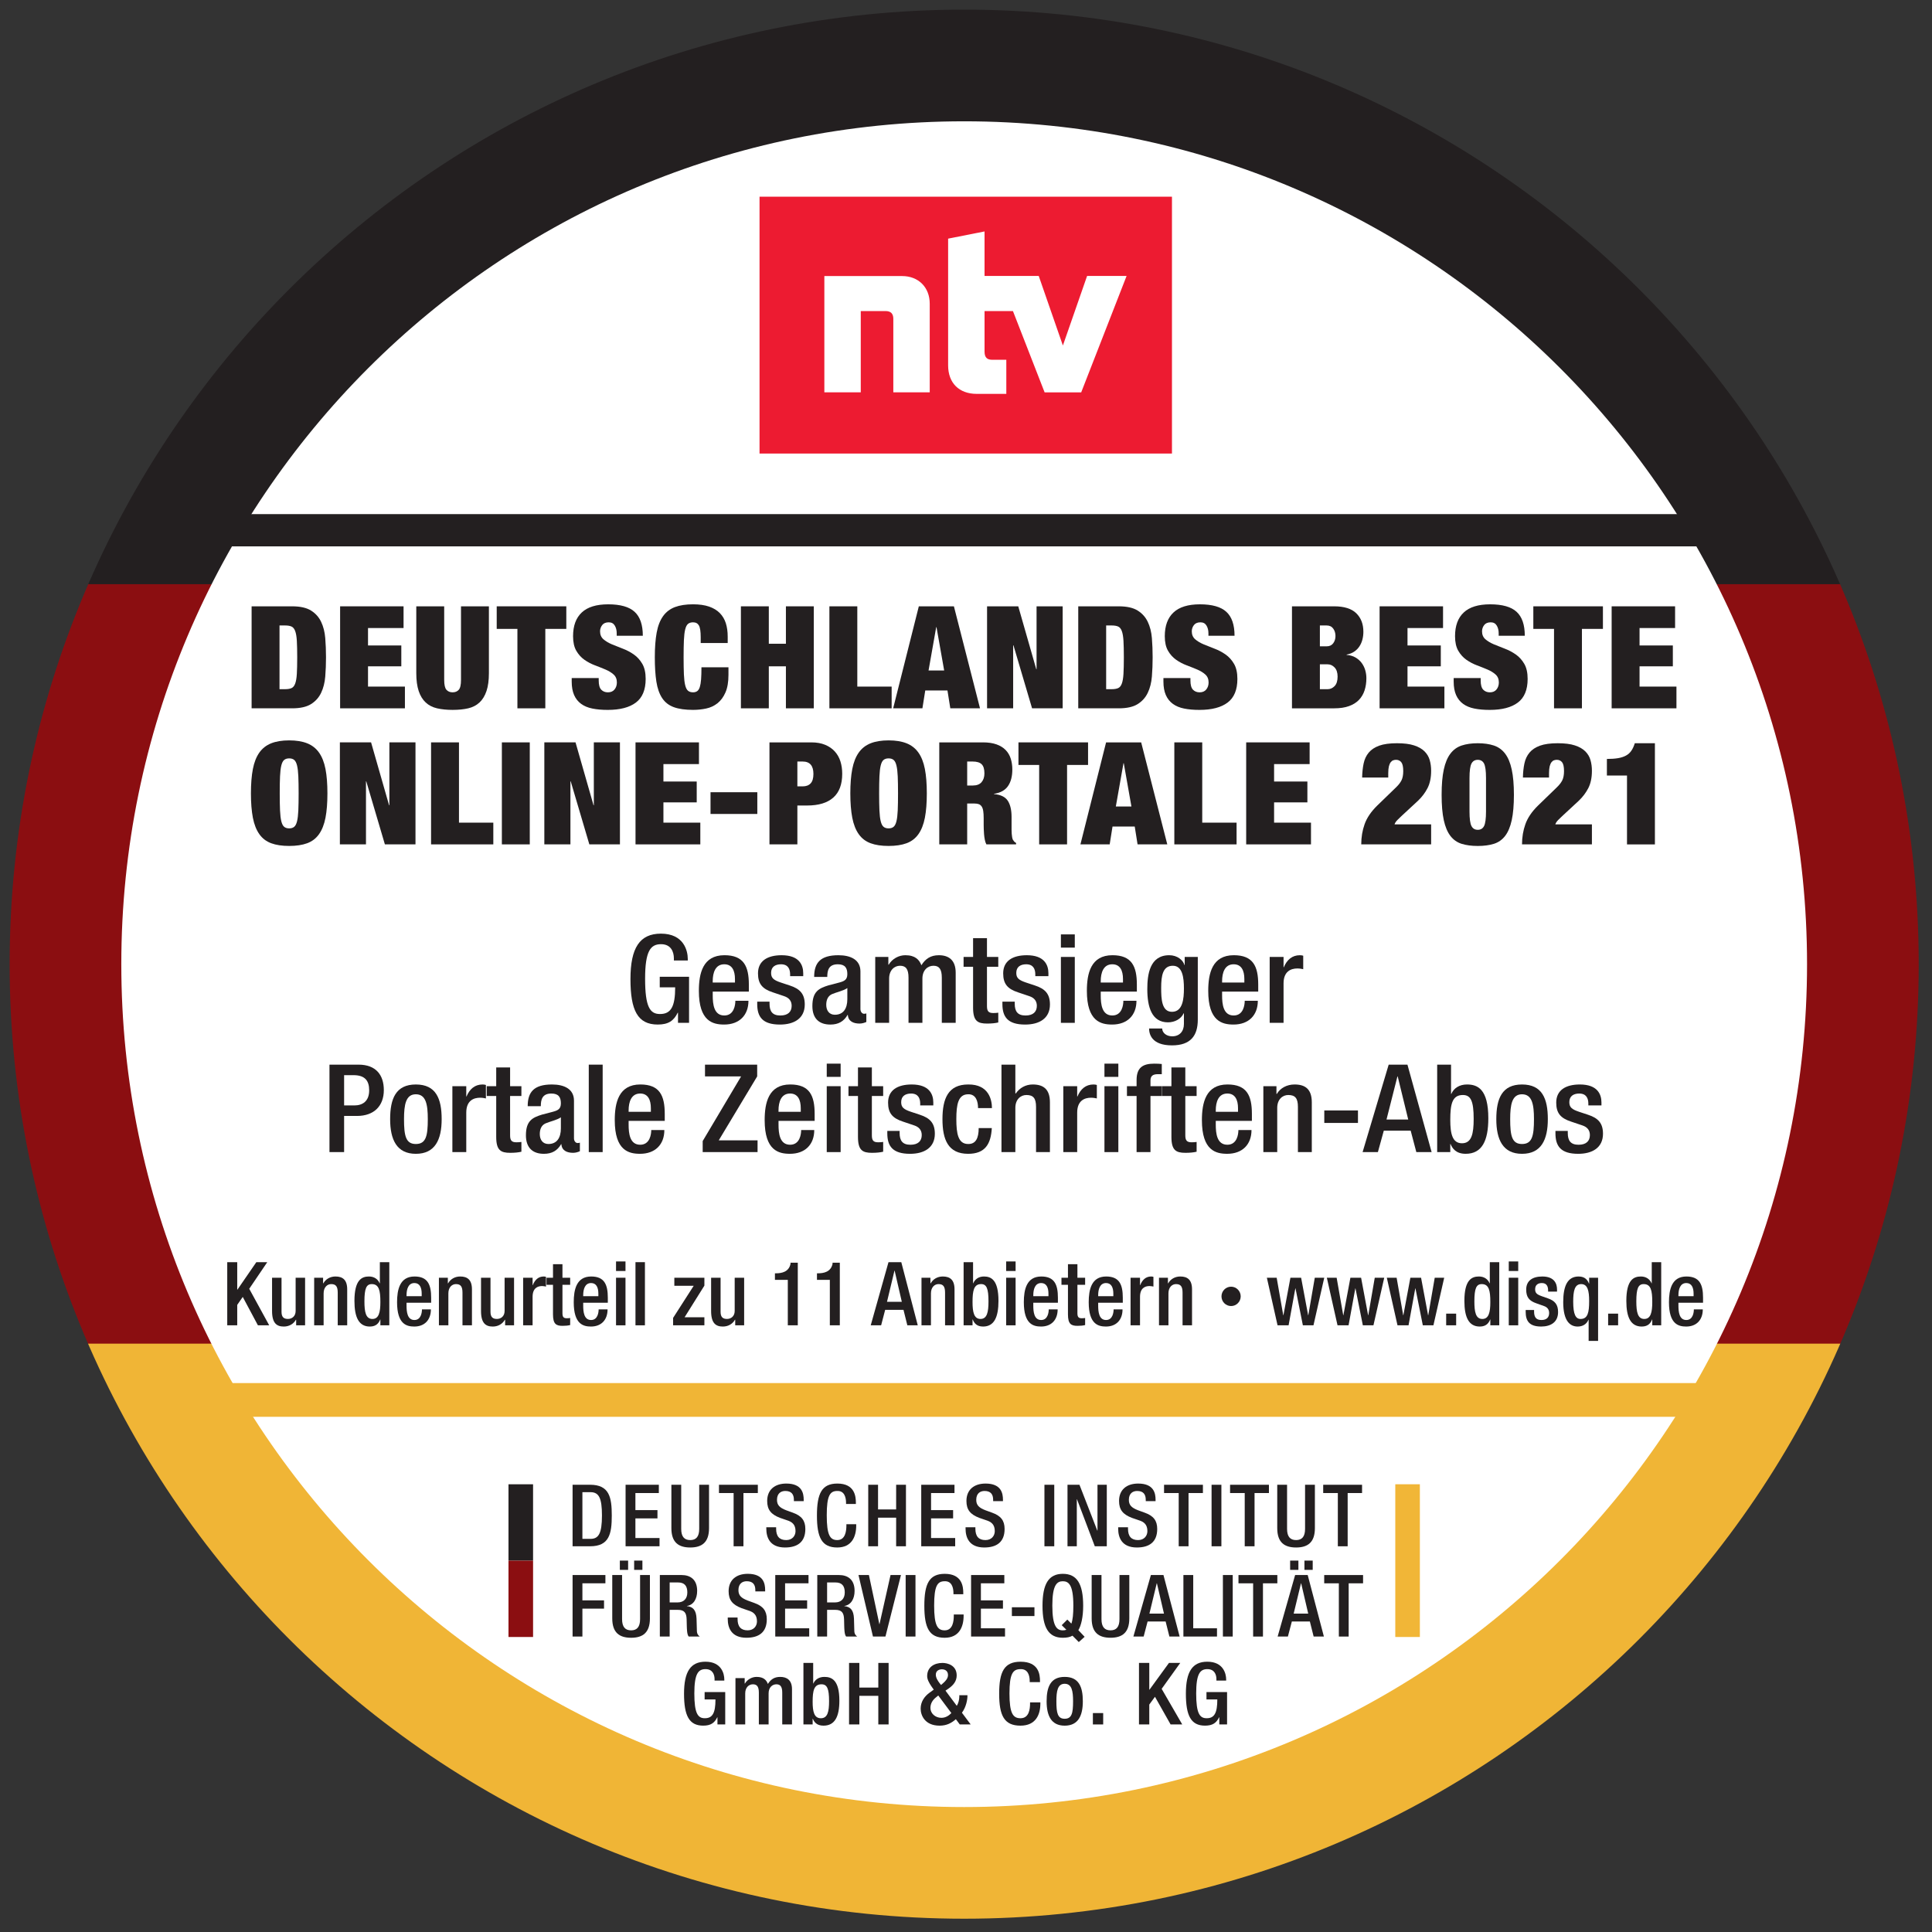 <?xml version="1.0" encoding="UTF-8" standalone="no"?><!DOCTYPE svg PUBLIC "-//W3C//DTD SVG 1.1//EN" "http://www.w3.org/Graphics/SVG/1.1/DTD/svg11.dtd"><svg width="100%" height="100%" viewBox="0 0 142 142" version="1.1" xmlns="http://www.w3.org/2000/svg" xmlns:xlink="http://www.w3.org/1999/xlink" xml:space="preserve" xmlns:serif="http://www.serif.com/" style="fill-rule:evenodd;clip-rule:evenodd;stroke-linejoin:round;stroke-miterlimit:2;"><rect x="0" y="0" width="142" height="142" fill="#333333" stroke="none"/><g id="Ebene-1" serif:id="Ebene 1"><g><clipPath id="_clip1"><path d="M0.708,70.866c0,38.747 31.411,70.157 70.158,70.157c38.748,0 70.158,-31.41 70.158,-70.157c0,-38.747 -31.41,-70.158 -70.158,-70.158c-38.747,0 -70.158,31.411 -70.158,70.158Z" clip-rule="nonzero"/></clipPath><g clip-path="url(#_clip1)"><rect x="-19.875" y="42.9" width="182.961" height="55.891" style="fill:#8b0e11;"/><rect x="-19.875" y="98.757" width="182.961" height="56.724" style="fill:#f0b536;"/><rect x="-19.875" y="-13.79" width="182.961" height="56.727" style="fill:#231f20;"/></g></g><path d="M132.816,70.866c-0,34.214 -27.736,61.95 -61.95,61.95c-34.214,-0 -61.95,-27.736 -61.95,-61.95c-0,-34.214 27.736,-61.95 61.95,-61.95c34.214,-0 61.95,27.736 61.95,61.95" style="fill:#fff;fill-rule:nonzero;"/><path d="M126.167,40.156l-111.168,-0l1.085,-2.368l109.07,-0l1.013,2.368Z" style="fill:#231f20;fill-rule:nonzero;"/><rect x="13.297" y="101.655" width="115.228" height="2.479" style="fill:#f0b536;"/><path d="M20.951,50.654c0.199,0 0.356,-0.026 0.475,-0.079c0.117,-0.052 0.207,-0.162 0.269,-0.33c0.063,-0.168 0.104,-0.406 0.122,-0.714c0.018,-0.309 0.028,-0.715 0.028,-1.219c0,-0.504 -0.01,-0.909 -0.028,-1.218c-0.018,-0.307 -0.059,-0.545 -0.122,-0.713c-0.062,-0.168 -0.152,-0.279 -0.269,-0.331c-0.119,-0.053 -0.276,-0.079 -0.475,-0.079l-0.407,0l0,4.683l0.407,0Zm0.519,-6.09c0.595,0 1.058,0.104 1.388,0.31c0.331,0.207 0.579,0.483 0.744,0.829c0.166,0.347 0.267,0.746 0.304,1.197c0.037,0.451 0.055,0.923 0.055,1.412c0,0.49 -0.018,0.961 -0.055,1.412c-0.037,0.452 -0.138,0.851 -0.304,1.198c-0.165,0.346 -0.413,0.623 -0.744,0.83c-0.33,0.206 -0.793,0.309 -1.388,0.309l-2.977,0l0,-7.497l2.977,0Z" style="fill:#231f20;fill-rule:nonzero;"/><path d="M29.661,44.564l0,1.596l-2.612,0l0,1.281l2.447,0l0,1.533l-2.447,0l0,1.49l2.712,0l0,1.597l-4.763,0l0,-7.497l4.663,0Z" style="fill:#231f20;fill-rule:nonzero;"/><path d="M32.648,49.971c0,0.364 0.056,0.607 0.166,0.729c0.11,0.124 0.261,0.185 0.452,0.185c0.191,0 0.341,-0.061 0.451,-0.185c0.111,-0.122 0.166,-0.365 0.166,-0.729l0,-5.407l2.051,0l0,4.914c0,0.524 -0.059,0.962 -0.177,1.312c-0.118,0.35 -0.289,0.63 -0.512,0.84c-0.225,0.21 -0.502,0.354 -0.832,0.431c-0.331,0.077 -0.713,0.115 -1.147,0.115c-0.427,0 -0.807,-0.038 -1.141,-0.115c-0.335,-0.077 -0.614,-0.221 -0.838,-0.431c-0.225,-0.21 -0.396,-0.49 -0.513,-0.84c-0.117,-0.35 -0.177,-0.788 -0.177,-1.312l0,-4.914l2.051,0l0,5.407Z" style="fill:#231f20;fill-rule:nonzero;"/><path d="M36.508,46.223l-0,-1.659l5.115,0l-0,1.659l-1.543,0l-0,5.838l-2.051,0l-0,-5.838l-1.521,0Z" style="fill:#231f20;fill-rule:nonzero;"/><path d="M45.328,46.549c0,-0.224 -0.048,-0.415 -0.144,-0.572c-0.094,-0.157 -0.242,-0.237 -0.44,-0.237c-0.221,-0 -0.383,0.069 -0.485,0.205c-0.103,0.136 -0.155,0.289 -0.155,0.457c0,0.245 0.083,0.439 0.248,0.583c0.165,0.143 0.373,0.267 0.623,0.373c0.25,0.104 0.519,0.212 0.805,0.32c0.287,0.108 0.555,0.25 0.805,0.425c0.25,0.175 0.458,0.404 0.623,0.688c0.165,0.283 0.248,0.653 0.248,1.108c0,0.797 -0.239,1.377 -0.717,1.737c-0.477,0.361 -1.168,0.541 -2.072,0.541c-0.427,-0 -0.804,-0.033 -1.13,-0.1c-0.327,-0.066 -0.604,-0.181 -0.827,-0.346c-0.225,-0.164 -0.396,-0.38 -0.513,-0.646c-0.117,-0.266 -0.177,-0.595 -0.177,-0.987l0,-0.263l1.985,-0l0,0.179c0,0.322 0.062,0.548 0.187,0.678c0.125,0.128 0.287,0.194 0.486,0.194c0.213,-0 0.377,-0.07 0.491,-0.211c0.113,-0.14 0.171,-0.311 0.171,-0.514c0,-0.245 -0.079,-0.439 -0.238,-0.583c-0.158,-0.143 -0.356,-0.265 -0.595,-0.367c-0.239,-0.101 -0.498,-0.205 -0.778,-0.31c-0.279,-0.105 -0.538,-0.242 -0.777,-0.41c-0.238,-0.168 -0.437,-0.388 -0.595,-0.661c-0.158,-0.273 -0.237,-0.63 -0.237,-1.071c0,-0.763 0.213,-1.344 0.64,-1.743c0.425,-0.399 1.073,-0.599 1.94,-0.599c0.897,-0 1.545,0.184 1.945,0.552c0.401,0.367 0.602,0.954 0.602,1.759l-1.919,-0l0,-0.179Z" style="fill:#231f20;fill-rule:nonzero;"/><path d="M51.369,45.971c-0.089,-0.154 -0.231,-0.231 -0.43,-0.231c-0.155,0 -0.278,0.039 -0.37,0.115c-0.092,0.077 -0.161,0.214 -0.209,0.41c-0.048,0.195 -0.079,0.46 -0.094,0.792c-0.014,0.333 -0.022,0.751 -0.022,1.255c0,0.504 0.008,0.923 0.022,1.255c0.015,0.333 0.046,0.596 0.094,0.793c0.048,0.196 0.117,0.332 0.209,0.409c0.092,0.077 0.215,0.116 0.37,0.116c0.124,0 0.228,-0.03 0.309,-0.09c0.08,-0.059 0.142,-0.159 0.187,-0.299c0.044,-0.14 0.076,-0.327 0.094,-0.562c0.018,-0.234 0.027,-0.53 0.027,-0.887l1.985,0l0,0.557c0,0.524 -0.073,0.955 -0.221,1.291c-0.147,0.336 -0.342,0.6 -0.584,0.793c-0.243,0.192 -0.52,0.322 -0.833,0.388c-0.312,0.067 -0.634,0.1 -0.964,0.1c-0.574,0 -1.044,-0.066 -1.412,-0.199c-0.367,-0.133 -0.654,-0.356 -0.859,-0.667c-0.206,-0.312 -0.348,-0.714 -0.425,-1.207c-0.077,-0.494 -0.115,-1.091 -0.115,-1.791c0,-0.714 0.046,-1.32 0.137,-1.817c0.092,-0.497 0.249,-0.899 0.469,-1.207c0.22,-0.308 0.511,-0.53 0.87,-0.667c0.361,-0.136 0.806,-0.205 1.335,-0.205c0.463,0 0.856,0.057 1.179,0.168c0.324,0.113 0.587,0.272 0.789,0.479c0.202,0.206 0.349,0.455 0.441,0.745c0.091,0.29 0.137,0.618 0.137,0.981l0,0.473l-1.984,0l0,-0.42c0,-0.427 -0.044,-0.718 -0.132,-0.871" style="fill:#231f20;fill-rule:nonzero;"/><path d="M56.507,44.564l-0,2.751l1.257,0l-0,-2.751l2.05,0l-0,7.497l-2.05,0l-0,-3.087l-1.257,0l-0,3.087l-2.051,0l-0,-7.497l2.051,0Z" style="fill:#231f20;fill-rule:nonzero;"/><path d="M63.011,44.564l-0,5.9l2.524,0l-0,1.597l-4.575,0l-0,-7.497l2.051,0Z" style="fill:#231f20;fill-rule:nonzero;"/><path d="M68.81,46.097l-0.562,3.181l1.147,0l-0.563,-3.181l-0.022,0Zm1.301,-1.533l1.919,7.497l-2.184,0l-0.209,-1.313l-1.632,0l-0.209,1.313l-2.15,0l1.886,-7.497l2.579,0Z" style="fill:#231f20;fill-rule:nonzero;"/><path d="M74.841,44.564l1.323,4.62l0.022,0l-0,-4.62l1.919,0l-0,7.497l-2.249,0l-1.368,-4.631l-0.022,0l-0,4.631l-1.918,0l-0,-7.497l2.293,0Z" style="fill:#231f20;fill-rule:nonzero;"/><path d="M81.708,50.654c0.199,0 0.356,-0.026 0.475,-0.079c0.117,-0.052 0.207,-0.162 0.269,-0.33c0.063,-0.168 0.104,-0.406 0.122,-0.714c0.018,-0.309 0.028,-0.715 0.028,-1.219c0,-0.504 -0.01,-0.909 -0.028,-1.218c-0.018,-0.307 -0.059,-0.545 -0.122,-0.713c-0.062,-0.168 -0.152,-0.279 -0.269,-0.331c-0.119,-0.053 -0.276,-0.079 -0.475,-0.079l-0.407,0l0,4.683l0.407,0Zm0.519,-6.09c0.595,0 1.058,0.104 1.388,0.31c0.331,0.207 0.579,0.483 0.744,0.829c0.166,0.347 0.267,0.746 0.304,1.197c0.037,0.451 0.055,0.923 0.055,1.412c0,0.49 -0.018,0.961 -0.055,1.412c-0.037,0.452 -0.138,0.851 -0.304,1.198c-0.165,0.346 -0.413,0.623 -0.744,0.83c-0.33,0.206 -0.793,0.309 -1.388,0.309l-2.977,0l0,-7.497l2.977,0Z" style="fill:#231f20;fill-rule:nonzero;"/><path d="M88.819,46.549c0,-0.224 -0.048,-0.415 -0.144,-0.572c-0.094,-0.157 -0.242,-0.237 -0.44,-0.237c-0.221,-0 -0.383,0.069 -0.485,0.205c-0.103,0.136 -0.155,0.289 -0.155,0.457c0,0.245 0.083,0.439 0.248,0.583c0.165,0.143 0.373,0.267 0.623,0.373c0.25,0.104 0.519,0.212 0.805,0.32c0.287,0.108 0.555,0.25 0.805,0.425c0.25,0.175 0.458,0.404 0.623,0.688c0.165,0.283 0.248,0.653 0.248,1.108c0,0.797 -0.239,1.377 -0.717,1.737c-0.477,0.361 -1.168,0.541 -2.072,0.541c-0.427,-0 -0.804,-0.033 -1.13,-0.1c-0.327,-0.066 -0.604,-0.181 -0.827,-0.346c-0.225,-0.164 -0.396,-0.38 -0.513,-0.646c-0.117,-0.266 -0.177,-0.595 -0.177,-0.987l0,-0.263l1.985,-0l0,0.179c0,0.322 0.062,0.548 0.187,0.678c0.125,0.128 0.287,0.194 0.486,0.194c0.213,-0 0.377,-0.07 0.491,-0.211c0.113,-0.14 0.171,-0.311 0.171,-0.514c0,-0.245 -0.079,-0.439 -0.238,-0.583c-0.158,-0.143 -0.356,-0.265 -0.595,-0.367c-0.239,-0.101 -0.498,-0.205 -0.778,-0.31c-0.279,-0.105 -0.538,-0.242 -0.777,-0.41c-0.238,-0.168 -0.437,-0.388 -0.595,-0.661c-0.158,-0.273 -0.237,-0.63 -0.237,-1.071c0,-0.763 0.213,-1.344 0.64,-1.743c0.425,-0.399 1.073,-0.599 1.94,-0.599c0.897,-0 1.545,0.184 1.945,0.552c0.401,0.367 0.602,0.954 0.602,1.759l-1.919,-0l0,-0.179Z" style="fill:#231f20;fill-rule:nonzero;"/><path d="M97.583,50.654c0.191,0 0.36,-0.075 0.508,-0.226c0.146,-0.15 0.221,-0.383 0.221,-0.698c0,-0.294 -0.075,-0.518 -0.221,-0.672c-0.148,-0.154 -0.317,-0.231 -0.508,-0.231l-0.573,0l0,1.827l0.573,0Zm-0.077,-3.15c0.214,0 0.375,-0.076 0.485,-0.226c0.111,-0.15 0.165,-0.327 0.165,-0.53c-0,-0.21 -0.054,-0.392 -0.165,-0.546c-0.11,-0.153 -0.271,-0.231 -0.485,-0.231l-0.496,0l0,1.533l0.496,0Zm0.552,-2.94c0.734,0 1.277,0.17 1.626,0.509c0.348,0.34 0.523,0.793 0.523,1.36c-0,0.196 -0.023,0.387 -0.071,0.573c-0.048,0.185 -0.121,0.353 -0.221,0.503c-0.099,0.151 -0.226,0.279 -0.38,0.383c-0.154,0.106 -0.342,0.179 -0.562,0.221l-0,0.021c0.256,0.021 0.477,0.085 0.661,0.194c0.183,0.109 0.335,0.244 0.452,0.404c0.117,0.161 0.204,0.338 0.259,0.53c0.055,0.194 0.083,0.387 0.083,0.583c-0,0.323 -0.044,0.62 -0.132,0.893c-0.089,0.273 -0.227,0.508 -0.414,0.703c-0.188,0.196 -0.432,0.349 -0.733,0.457c-0.301,0.109 -0.666,0.163 -1.091,0.163l-3.099,0l0,-7.497l3.099,0Z" style="fill:#231f20;fill-rule:nonzero;"/><path d="M106.062,44.564l-0,1.596l-2.612,0l-0,1.281l2.447,0l-0,1.533l-2.447,0l-0,1.49l2.712,0l-0,1.597l-4.763,0l-0,-7.497l4.663,0Z" style="fill:#231f20;fill-rule:nonzero;"/><path d="M110.152,46.549c0,-0.224 -0.048,-0.415 -0.144,-0.572c-0.094,-0.157 -0.242,-0.237 -0.44,-0.237c-0.221,-0 -0.383,0.069 -0.485,0.205c-0.103,0.136 -0.155,0.289 -0.155,0.457c0,0.245 0.083,0.439 0.248,0.583c0.165,0.143 0.373,0.267 0.623,0.373c0.25,0.104 0.519,0.212 0.805,0.32c0.287,0.108 0.555,0.25 0.805,0.425c0.25,0.175 0.458,0.404 0.623,0.688c0.165,0.283 0.248,0.653 0.248,1.108c0,0.797 -0.239,1.377 -0.717,1.737c-0.477,0.361 -1.168,0.541 -2.072,0.541c-0.427,-0 -0.804,-0.033 -1.13,-0.1c-0.327,-0.066 -0.604,-0.181 -0.827,-0.346c-0.225,-0.164 -0.396,-0.38 -0.513,-0.646c-0.117,-0.266 -0.177,-0.595 -0.177,-0.987l0,-0.263l1.985,-0l0,0.179c0,0.322 0.062,0.548 0.187,0.678c0.125,0.128 0.287,0.194 0.486,0.194c0.213,-0 0.377,-0.07 0.491,-0.211c0.113,-0.14 0.171,-0.311 0.171,-0.514c0,-0.245 -0.079,-0.439 -0.238,-0.583c-0.158,-0.143 -0.356,-0.265 -0.595,-0.367c-0.239,-0.101 -0.498,-0.205 -0.778,-0.31c-0.279,-0.105 -0.538,-0.242 -0.777,-0.41c-0.238,-0.168 -0.437,-0.388 -0.595,-0.661c-0.158,-0.273 -0.237,-0.63 -0.237,-1.071c0,-0.763 0.213,-1.344 0.64,-1.743c0.425,-0.399 1.073,-0.599 1.94,-0.599c0.897,-0 1.545,0.184 1.945,0.552c0.401,0.367 0.602,0.954 0.602,1.759l-1.919,-0l0,-0.179Z" style="fill:#231f20;fill-rule:nonzero;"/><path d="M112.698,46.223l0,-1.659l5.115,0l0,1.659l-1.543,0l0,5.838l-2.051,0l0,-5.838l-1.521,0Z" style="fill:#231f20;fill-rule:nonzero;"/><path d="M123.117,44.564l0,1.596l-2.612,0l0,1.281l2.447,0l0,1.533l-2.447,0l0,1.49l2.712,0l0,1.597l-4.763,0l0,-7.497l4.663,0Z" style="fill:#231f20;fill-rule:nonzero;"/><path d="M20.582,59.567c0.015,0.333 0.046,0.597 0.094,0.793c0.048,0.196 0.117,0.332 0.209,0.409c0.092,0.077 0.215,0.116 0.37,0.116c0.154,0 0.277,-0.039 0.369,-0.116c0.092,-0.077 0.161,-0.213 0.209,-0.409c0.048,-0.196 0.079,-0.46 0.094,-0.793c0.014,-0.332 0.022,-0.751 0.022,-1.255c-0,-0.504 -0.008,-0.922 -0.022,-1.255c-0.015,-0.332 -0.046,-0.596 -0.094,-0.792c-0.048,-0.196 -0.117,-0.333 -0.209,-0.41c-0.092,-0.076 -0.215,-0.115 -0.369,-0.115c-0.155,0 -0.278,0.039 -0.37,0.115c-0.092,0.077 -0.161,0.214 -0.209,0.41c-0.048,0.196 -0.079,0.46 -0.094,0.792c-0.015,0.333 -0.022,0.751 -0.022,1.255c-0,0.504 0.007,0.923 0.022,1.255m-1.996,-3.045c0.096,-0.493 0.254,-0.895 0.475,-1.207c0.22,-0.311 0.51,-0.539 0.871,-0.683c0.359,-0.143 0.8,-0.215 1.323,-0.215c0.521,0 0.962,0.072 1.322,0.215c0.36,0.144 0.651,0.372 0.871,0.683c0.221,0.312 0.379,0.714 0.475,1.207c0.095,0.493 0.142,1.091 0.142,1.79c-0,0.7 -0.047,1.297 -0.142,1.791c-0.096,0.493 -0.254,0.896 -0.475,1.207c-0.22,0.312 -0.511,0.534 -0.871,0.667c-0.36,0.133 -0.801,0.199 -1.322,0.199c-0.523,0 -0.964,-0.066 -1.323,-0.199c-0.361,-0.133 -0.651,-0.355 -0.871,-0.667c-0.221,-0.311 -0.379,-0.714 -0.475,-1.207c-0.095,-0.494 -0.143,-1.091 -0.143,-1.791c-0,-0.699 0.048,-1.297 0.143,-1.79" style="fill:#231f20;fill-rule:nonzero;"/><path d="M27.274,54.564l1.323,4.62l0.022,0l0,-4.62l1.919,0l0,7.497l-2.249,0l-1.368,-4.631l-0.022,0l0,4.631l-1.918,0l0,-7.497l2.293,0Z" style="fill:#231f20;fill-rule:nonzero;"/><path d="M33.734,54.564l0,5.9l2.524,0l0,1.597l-4.575,0l0,-7.497l2.051,0Z" style="fill:#231f20;fill-rule:nonzero;"/><rect x="36.887" y="54.564" width="2.051" height="7.497" style="fill:#231f20;"/><path d="M42.301,54.564l1.323,4.62l0.022,0l-0,-4.62l1.919,0l-0,7.497l-2.249,0l-1.368,-4.631l-0.022,0l-0,4.631l-1.918,0l-0,-7.497l2.293,0Z" style="fill:#231f20;fill-rule:nonzero;"/><path d="M51.373,54.564l0,1.596l-2.612,0l0,1.281l2.447,0l0,1.533l-2.447,0l0,1.49l2.712,0l0,1.597l-4.763,0l0,-7.497l4.663,0Z" style="fill:#231f20;fill-rule:nonzero;"/><rect x="52.223" y="58.228" width="3.439" height="1.597" style="fill:#231f20;"/><path d="M58.992,57.797c0.257,0 0.453,-0.073 0.59,-0.22c0.136,-0.147 0.204,-0.378 0.204,-0.693c0,-0.609 -0.265,-0.913 -0.794,-0.913l-0.386,0l0,1.826l0.386,0Zm0.64,-3.233c0.388,0 0.727,0.059 1.013,0.178c0.287,0.119 0.524,0.282 0.711,0.489c0.188,0.206 0.325,0.449 0.414,0.729c0.088,0.28 0.132,0.584 0.132,0.913c0,0.778 -0.219,1.361 -0.656,1.748c-0.437,0.389 -1.078,0.583 -1.924,0.583l-0.716,0l0,2.857l-2.051,0l0,-7.497l3.077,0Z" style="fill:#231f20;fill-rule:nonzero;"/><path d="M64.637,59.567c0.015,0.333 0.046,0.597 0.094,0.793c0.048,0.196 0.117,0.332 0.209,0.409c0.092,0.077 0.215,0.116 0.37,0.116c0.154,0 0.277,-0.039 0.369,-0.116c0.092,-0.077 0.161,-0.213 0.209,-0.409c0.048,-0.196 0.079,-0.46 0.094,-0.793c0.014,-0.332 0.022,-0.751 0.022,-1.255c-0,-0.504 -0.008,-0.922 -0.022,-1.255c-0.015,-0.332 -0.046,-0.596 -0.094,-0.792c-0.048,-0.196 -0.117,-0.333 -0.209,-0.41c-0.092,-0.076 -0.215,-0.115 -0.369,-0.115c-0.155,0 -0.278,0.039 -0.37,0.115c-0.092,0.077 -0.161,0.214 -0.209,0.41c-0.048,0.196 -0.079,0.46 -0.094,0.792c-0.015,0.333 -0.022,0.751 -0.022,1.255c-0,0.504 0.007,0.923 0.022,1.255m-1.996,-3.045c0.096,-0.493 0.254,-0.895 0.475,-1.207c0.22,-0.311 0.51,-0.539 0.871,-0.683c0.359,-0.143 0.8,-0.215 1.323,-0.215c0.521,0 0.962,0.072 1.322,0.215c0.36,0.144 0.651,0.372 0.871,0.683c0.221,0.312 0.379,0.714 0.475,1.207c0.095,0.493 0.142,1.091 0.142,1.79c-0,0.7 -0.047,1.297 -0.142,1.791c-0.096,0.493 -0.254,0.896 -0.475,1.207c-0.22,0.312 -0.511,0.534 -0.871,0.667c-0.36,0.133 -0.801,0.199 -1.322,0.199c-0.523,0 -0.964,-0.066 -1.323,-0.199c-0.361,-0.133 -0.651,-0.355 -0.871,-0.667c-0.221,-0.311 -0.379,-0.714 -0.475,-1.207c-0.095,-0.494 -0.143,-1.091 -0.143,-1.791c-0,-0.699 0.048,-1.297 0.143,-1.79" style="fill:#231f20;fill-rule:nonzero;"/><path d="M71.494,57.735c0.294,-0 0.511,-0.082 0.65,-0.247c0.14,-0.164 0.21,-0.379 0.21,-0.646c0,-0.315 -0.068,-0.539 -0.204,-0.671c-0.135,-0.133 -0.358,-0.2 -0.667,-0.2l-0.396,0l0,1.764l0.407,-0Zm0.75,-3.171c0.39,-0 0.722,0.049 0.998,0.147c0.275,0.098 0.499,0.236 0.672,0.415c0.173,0.178 0.298,0.39 0.375,0.635c0.077,0.245 0.116,0.511 0.116,0.798c0,0.504 -0.106,0.91 -0.32,1.218c-0.213,0.308 -0.555,0.497 -1.026,0.567l0,0.021c0.494,0.042 0.831,0.207 1.015,0.493c0.184,0.287 0.275,0.683 0.275,1.187l0,0.945c0,0.105 0.004,0.205 0.012,0.299c0.007,0.094 0.018,0.18 0.032,0.258c0.015,0.077 0.034,0.136 0.056,0.178c0.029,0.042 0.059,0.082 0.088,0.12c0.029,0.039 0.077,0.076 0.144,0.111l0,0.105l-2.183,0c-0.052,-0.098 -0.091,-0.214 -0.116,-0.347c-0.026,-0.132 -0.044,-0.265 -0.055,-0.399c-0.012,-0.133 -0.019,-0.261 -0.022,-0.383c-0.004,-0.122 -0.006,-0.222 -0.006,-0.3l0,-0.503c0,-0.21 -0.011,-0.385 -0.033,-0.525c-0.022,-0.14 -0.06,-0.25 -0.116,-0.331c-0.054,-0.08 -0.125,-0.137 -0.209,-0.168c-0.085,-0.031 -0.189,-0.047 -0.314,-0.047l-0.54,0l0,3.003l-2.051,0l0,-7.497l3.208,0Z" style="fill:#231f20;fill-rule:nonzero;"/><path d="M74.856,56.223l0,-1.659l5.115,0l0,1.659l-1.543,0l0,5.838l-2.051,0l0,-5.838l-1.521,0Z" style="fill:#231f20;fill-rule:nonzero;"/><path d="M82.574,56.097l-0.562,3.181l1.147,0l-0.563,-3.181l-0.022,0Zm1.301,-1.533l1.919,7.497l-2.184,0l-0.209,-1.313l-1.632,0l-0.209,1.313l-2.15,0l1.886,-7.497l2.579,0Z" style="fill:#231f20;fill-rule:nonzero;"/><path d="M88.363,54.564l0,5.9l2.524,0l0,1.597l-4.575,0l0,-7.497l2.051,0Z" style="fill:#231f20;fill-rule:nonzero;"/><path d="M96.256,54.564l-0,1.596l-2.612,0l-0,1.281l2.447,0l-0,1.533l-2.447,0l-0,1.49l2.712,0l-0,1.597l-4.763,0l-0,-7.497l4.663,0Z" style="fill:#231f20;fill-rule:nonzero;"/><path d="M100.226,56.113c0.066,-0.312 0.191,-0.578 0.375,-0.798c0.184,-0.221 0.441,-0.39 0.771,-0.51c0.332,-0.119 0.765,-0.178 1.301,-0.178c0.515,0 0.934,0.052 1.257,0.158c0.324,0.104 0.579,0.25 0.767,0.435c0.187,0.186 0.316,0.401 0.385,0.646c0.071,0.245 0.105,0.508 0.105,0.787c-0,0.505 -0.088,0.928 -0.264,1.271c-0.176,0.343 -0.412,0.655 -0.706,0.934l-1.213,1.124c-0.088,0.084 -0.185,0.179 -0.292,0.283c-0.106,0.106 -0.178,0.214 -0.215,0.326l2.69,0l-0,1.47l-5.137,0c-0,-0.525 0.082,-1.02 0.248,-1.486c0.165,-0.465 0.472,-0.918 0.92,-1.359l1.367,-1.324c0.199,-0.188 0.34,-0.369 0.425,-0.541c0.084,-0.171 0.127,-0.396 0.127,-0.676c-0,-0.316 -0.048,-0.533 -0.143,-0.652c-0.096,-0.118 -0.225,-0.178 -0.386,-0.178c-0.074,0 -0.144,0.012 -0.21,0.037c-0.067,0.024 -0.127,0.072 -0.182,0.141c-0.055,0.07 -0.099,0.17 -0.133,0.3c-0.032,0.13 -0.048,0.299 -0.048,0.509l-0,0.315l-1.919,0c0.007,-0.378 0.044,-0.722 0.11,-1.034" style="fill:#231f20;fill-rule:nonzero;"/><path d="M108.151,60.712c0.096,0.186 0.25,0.278 0.463,0.278c0.214,-0 0.368,-0.092 0.463,-0.278c0.095,-0.186 0.143,-0.541 0.143,-1.065l0,-2.457c0,-0.526 -0.048,-0.88 -0.143,-1.067c-0.095,-0.184 -0.249,-0.277 -0.463,-0.277c-0.213,-0 -0.367,0.093 -0.463,0.277c-0.096,0.187 -0.144,0.541 -0.144,1.067l0,2.457c0,0.524 0.048,0.879 0.144,1.065m-2.034,-4.152c0.106,-0.491 0.268,-0.879 0.485,-1.166c0.217,-0.287 0.492,-0.487 0.827,-0.599c0.334,-0.111 0.73,-0.168 1.185,-0.168c0.456,-0 0.85,0.057 1.185,0.168c0.334,0.112 0.611,0.312 0.828,0.599c0.216,0.287 0.378,0.675 0.484,1.166c0.106,0.49 0.16,1.109 0.16,1.858c0,0.756 -0.054,1.377 -0.16,1.863c-0.106,0.488 -0.268,0.872 -0.484,1.156c-0.217,0.283 -0.494,0.477 -0.828,0.583c-0.335,0.104 -0.729,0.157 -1.185,0.157c-0.455,-0 -0.851,-0.053 -1.185,-0.157c-0.335,-0.106 -0.61,-0.3 -0.827,-0.583c-0.217,-0.284 -0.379,-0.668 -0.485,-1.156c-0.107,-0.486 -0.159,-1.107 -0.159,-1.863c0,-0.749 0.052,-1.368 0.159,-1.858" style="fill:#231f20;fill-rule:nonzero;"/><path d="M112.043,56.113c0.066,-0.312 0.191,-0.578 0.375,-0.798c0.184,-0.221 0.441,-0.39 0.771,-0.51c0.332,-0.119 0.765,-0.178 1.301,-0.178c0.515,0 0.934,0.052 1.257,0.158c0.324,0.104 0.579,0.25 0.767,0.435c0.187,0.186 0.316,0.401 0.385,0.646c0.071,0.245 0.105,0.508 0.105,0.787c0,0.505 -0.088,0.928 -0.264,1.271c-0.176,0.343 -0.412,0.655 -0.706,0.934l-1.213,1.124c-0.088,0.084 -0.185,0.179 -0.292,0.283c-0.106,0.106 -0.178,0.214 -0.215,0.326l2.69,0l0,1.47l-5.137,0c0,-0.525 0.082,-1.02 0.248,-1.486c0.165,-0.465 0.472,-0.918 0.92,-1.359l1.367,-1.324c0.199,-0.188 0.34,-0.369 0.425,-0.541c0.084,-0.171 0.127,-0.396 0.127,-0.676c0,-0.316 -0.048,-0.533 -0.143,-0.652c-0.096,-0.118 -0.225,-0.178 -0.386,-0.178c-0.074,0 -0.144,0.012 -0.21,0.037c-0.067,0.024 -0.127,0.072 -0.182,0.141c-0.055,0.07 -0.099,0.17 -0.133,0.3c-0.032,0.13 -0.048,0.299 -0.048,0.509l-0,0.315l-1.919,0c0.007,-0.378 0.044,-0.722 0.11,-1.034" style="fill:#231f20;fill-rule:nonzero;"/><path d="M119.583,57l-1.478,-0l0,-1.218c0.317,-0 0.588,-0.019 0.817,-0.057c0.227,-0.038 0.422,-0.102 0.584,-0.19c0.161,-0.087 0.294,-0.206 0.396,-0.356c0.104,-0.151 0.188,-0.334 0.254,-0.552l1.478,-0l0,7.435l-2.051,-0l0,-5.062Z" style="fill:#231f20;fill-rule:nonzero;"/><path d="M49.833,74.43l-0.02,0c-0.292,0.594 -0.679,0.873 -1.472,0.873c-1.474,0 -2.003,-1.045 -2.003,-3.34c0,-2.296 0.681,-3.341 2.238,-3.341c1.692,0 1.975,1.27 1.975,1.856l0,0.116l-1.021,0l0,-0.152c0,-0.478 -0.207,-1.045 -0.944,-1.045c-0.765,0 -1.171,0.486 -1.171,2.539c0,2.07 0.358,2.593 1.086,2.593c0.822,0.008 1.124,-0.559 1.124,-1.963l-1.134,0l0,-0.775l2.154,0l0,3.386l-0.812,0l0,-0.747Z" style="fill:#231f20;fill-rule:nonzero;"/><path d="M54.02,72.216l-0.001,-0.263c0,-0.611 -0.208,-1.079 -0.784,-1.079c-0.652,-0.001 -0.851,0.612 -0.851,1.241l0,0.1l1.635,0.001Zm-1.635,0.665l0,0.279c0,0.648 0.085,1.477 0.851,1.477c0.727,0 0.812,-0.793 0.812,-1.081l0.963,0c0,1.071 -0.679,1.747 -1.785,1.747c-0.831,0 -1.86,-0.234 -1.86,-2.476c0,-1.269 0.283,-2.62 1.88,-2.62c1.416,0.001 1.794,0.811 1.794,2.16l0,0.514l-2.655,0.001Z" style="fill:#231f20;fill-rule:nonzero;"/><path d="M58.073,71.747l0,-0.126c0,-0.387 -0.142,-0.747 -0.671,-0.747c-0.406,-0 -0.727,0.181 -0.727,0.63c0,0.379 0.179,0.531 0.717,0.712l0.653,0.216c0.756,0.243 1.104,0.629 1.104,1.395c0,1.035 -0.793,1.477 -1.822,1.477c-1.285,-0 -1.672,-0.568 -1.672,-1.504l0,-0.18l0.906,-0l0,0.153c0,0.558 0.208,0.865 0.794,0.865c0.557,-0 0.831,-0.271 0.831,-0.712c0,-0.36 -0.198,-0.594 -0.557,-0.711l-0.831,-0.28c-0.765,-0.251 -1.086,-0.621 -1.086,-1.395c0,-0.909 0.689,-1.332 1.737,-1.332c1.295,-0 1.587,0.72 1.587,1.323l0,0.216l-0.963,-0Z" style="fill:#231f20;fill-rule:nonzero;"/><path d="M62.278,72.621c-0.265,0.197 -0.832,0.314 -1.134,0.45c-0.293,0.135 -0.416,0.423 -0.416,0.783c0,0.405 0.208,0.729 0.633,0.729c0.614,-0 0.917,-0.441 0.917,-1.152l0,-0.81Zm0.963,1.548c0,0.181 0.113,0.343 0.265,0.343c0.066,-0 0.131,-0.01 0.169,-0.028l0,0.63c-0.123,0.055 -0.301,0.117 -0.501,0.117c-0.453,-0 -0.831,-0.171 -0.859,-0.638l-0.018,-0c-0.275,0.476 -0.671,0.711 -1.266,0.711c-0.813,-0 -1.322,-0.433 -1.322,-1.36c0,-1.08 0.491,-1.305 1.18,-1.521l0.793,-0.207c0.368,-0.1 0.596,-0.199 0.596,-0.621c0,-0.442 -0.161,-0.721 -0.699,-0.721c-0.681,-0 -0.775,0.459 -0.775,0.928l-0.964,-0c0,-1.027 0.445,-1.594 1.786,-1.594c0.897,-0 1.615,0.333 1.615,1.188l0,2.773Z" style="fill:#231f20;fill-rule:nonzero;"/><path d="M64.329,70.334l0.964,-0l0,0.567l0.028,-0c0.255,-0.432 0.737,-0.693 1.219,-0.693c0.727,-0 1.029,0.333 1.181,0.738c0.292,-0.467 0.67,-0.738 1.284,-0.738c0.718,-0 1.237,0.352 1.237,1.287l0,3.683l-1.02,-0l0,-3.323c0,-0.629 -0.199,-0.873 -0.614,-0.873c-0.416,-0 -0.812,0.315 -0.812,0.946l0,3.25l-1.021,-0l0,-3.323c0,-0.629 -0.198,-0.873 -0.623,-0.873c-0.406,-0 -0.802,0.315 -0.802,0.946l0,3.25l-1.021,-0l0,-4.844Z" style="fill:#231f20;fill-rule:nonzero;"/><path d="M70.822,70.334l0.698,-0l0,-1.377l1.021,-0l0,1.377l0.831,-0l0,0.721l-0.831,-0l0,2.889c0,0.378 0.113,0.513 0.463,0.513c0.151,-0 0.273,-0.009 0.368,-0.026l0,0.719c-0.217,0.054 -0.501,0.081 -0.821,0.081c-0.69,-0 -1.031,-0.179 -1.031,-1.169l0,-3.007l-0.698,-0l0,-0.721Z" style="fill:#231f20;fill-rule:nonzero;"/><path d="M76.094,71.747l-0,-0.126c-0,-0.387 -0.142,-0.747 -0.671,-0.747c-0.406,-0 -0.727,0.181 -0.727,0.63c-0,0.379 0.179,0.531 0.717,0.712l0.653,0.216c0.756,0.243 1.104,0.629 1.104,1.395c-0,1.035 -0.793,1.477 -1.822,1.477c-1.285,-0 -1.672,-0.568 -1.672,-1.504l-0,-0.18l0.906,-0l-0,0.153c-0,0.558 0.208,0.865 0.794,0.865c0.557,-0 0.831,-0.271 0.831,-0.712c-0,-0.36 -0.198,-0.594 -0.557,-0.711l-0.831,-0.28c-0.765,-0.251 -1.086,-0.621 -1.086,-1.395c-0,-0.909 0.689,-1.332 1.737,-1.332c1.295,-0 1.587,0.72 1.587,1.323l-0,0.216l-0.963,-0Z" style="fill:#231f20;fill-rule:nonzero;"/><path d="M77.975,70.334l1.021,0l-0,4.844l-1.021,0l-0,-4.844Zm-0,-1.657l1.021,0l-0,0.972l-1.021,0l-0,-0.972Z" style="fill:#231f20;fill-rule:nonzero;"/><path d="M82.538,72.216l0,-0.263c0,-0.611 -0.208,-1.079 -0.784,-1.079c-0.652,-0.001 -0.851,0.612 -0.851,1.241l0,0.1l1.635,0.001Zm-1.635,0.665l0,0.279c0,0.648 0.085,1.477 0.851,1.477c0.727,0 0.812,-0.793 0.812,-1.081l0.963,0c0,1.071 -0.679,1.747 -1.785,1.747c-0.831,0 -1.86,-0.234 -1.86,-2.476c0,-1.269 0.283,-2.62 1.88,-2.62c1.416,0.001 1.794,0.811 1.794,2.16l0,0.514l-2.655,0.001Z" style="fill:#231f20;fill-rule:nonzero;"/><path d="M86.139,74.367c0.793,-0 0.878,-0.954 0.878,-1.72c-0,-0.792 -0.104,-1.665 -0.813,-1.665c-0.736,-0 -0.859,0.72 -0.859,1.62c-0,0.828 0.038,1.765 0.794,1.765m-0.719,1.225c-0,0.296 0.284,0.576 0.738,0.576c0.529,-0 0.859,-0.352 0.859,-0.909l-0,-0.784l-0.019,-0c-0.189,0.423 -0.661,0.666 -1.152,0.666c-1.19,-0 -1.52,-1.116 -1.52,-2.439c-0,-1.063 0.169,-2.494 1.614,-2.494c0.595,-0 1.02,0.369 1.115,0.72l0.019,-0l-0,-0.594l0.963,-0l-0,4.609c-0,1.18 -0.529,1.891 -1.898,1.891c-1.512,-0 -1.682,-0.847 -1.682,-1.242l0.963,-0Z" style="fill:#231f20;fill-rule:nonzero;"/><path d="M91.458,72.216l0,-0.263c0,-0.611 -0.208,-1.079 -0.784,-1.079c-0.652,-0.001 -0.851,0.612 -0.851,1.241l0,0.1l1.635,0.001Zm-1.635,0.665l0,0.279c0,0.648 0.085,1.477 0.851,1.477c0.727,0 0.812,-0.793 0.812,-1.081l0.963,0c0,1.071 -0.679,1.747 -1.785,1.747c-0.831,0 -1.86,-0.234 -1.86,-2.476c0,-1.269 0.283,-2.62 1.88,-2.62c1.416,0.001 1.794,0.811 1.794,2.16l0,0.514l-2.655,0.001Z" style="fill:#231f20;fill-rule:nonzero;"/><path d="M93.32,70.334l1.02,-0l0,0.756l0.019,-0c0.227,-0.54 0.605,-0.882 1.181,-0.882c0.113,-0 0.179,0.018 0.245,0.036l0,0.99c-0.075,-0.018 -0.255,-0.053 -0.425,-0.053c-0.463,-0 -1.02,0.197 -1.02,1.097l0,2.9l-1.02,-0l0,-4.844Z" style="fill:#231f20;fill-rule:nonzero;"/><path d="M25.292,81.247l0.766,-0c0.576,-0 1.076,-0.297 1.076,-1.107c-0,-0.693 -0.293,-1.117 -1.153,-1.117l-0.689,-0l-0,2.224Zm-1.076,-2.997l2.134,-0c1.295,-0 1.861,0.773 1.861,1.872c-0,1.152 -0.709,1.899 -1.975,1.899l-0.944,-0l-0,2.657l-1.076,-0l-0,-6.428Z" style="fill:#231f20;fill-rule:nonzero;"/><path d="M30.565,84.083c0.745,-0 0.878,-0.594 0.878,-1.827c0,-1.071 -0.133,-1.828 -0.879,-1.828c-0.736,-0 -0.869,0.757 -0.869,1.828c0,1.233 0.133,1.827 0.869,1.827m0,-4.375c1.483,-0 1.898,1.044 1.898,2.548c0,1.503 -0.481,2.548 -1.898,2.548c-1.407,-0 -1.889,-1.045 -1.889,-2.548c0,-1.504 0.415,-2.548 1.889,-2.548" style="fill:#231f20;fill-rule:nonzero;"/><path d="M33.249,79.834l1.021,-0l0,0.756l0.018,-0c0.227,-0.54 0.605,-0.882 1.181,-0.882c0.113,-0 0.179,0.018 0.245,0.036l0,0.99c-0.075,-0.018 -0.255,-0.053 -0.425,-0.053c-0.463,-0 -1.019,0.197 -1.019,1.097l0,2.9l-1.021,-0l0,-4.844Z" style="fill:#231f20;fill-rule:nonzero;"/><path d="M35.773,79.834l0.698,-0l-0,-1.377l1.021,-0l-0,1.377l0.831,-0l-0.001,0.721l-0.831,-0l0.001,2.889c-0,0.378 0.113,0.513 0.463,0.513c0.151,-0 0.273,-0.009 0.367,-0.026l0.001,0.719c-0.217,0.054 -0.501,0.081 -0.821,0.081c-0.69,-0 -1.031,-0.179 -1.031,-1.169l-0,-3.007l-0.698,-0l-0,-0.721Z" style="fill:#231f20;fill-rule:nonzero;"/><path d="M41.224,82.121c-0.265,0.197 -0.832,0.314 -1.134,0.45c-0.293,0.135 -0.416,0.423 -0.416,0.783c-0,0.405 0.208,0.729 0.633,0.729c0.614,-0 0.917,-0.441 0.917,-1.152l-0,-0.81Zm0.963,1.548c-0,0.181 0.113,0.343 0.265,0.343c0.066,-0 0.131,-0.01 0.169,-0.028l-0,0.63c-0.123,0.055 -0.301,0.117 -0.501,0.117c-0.453,-0 -0.831,-0.171 -0.859,-0.638l-0.018,-0c-0.275,0.476 -0.671,0.711 -1.266,0.711c-0.813,-0 -1.322,-0.433 -1.322,-1.36c-0,-1.08 0.491,-1.305 1.18,-1.521l0.793,-0.207c0.368,-0.1 0.596,-0.199 0.596,-0.621c-0,-0.442 -0.161,-0.721 -0.699,-0.721c-0.681,-0 -0.775,0.459 -0.775,0.928l-0.964,-0c-0,-1.027 0.445,-1.594 1.786,-1.594c0.897,-0 1.615,0.333 1.615,1.188l-0,2.773Z" style="fill:#231f20;fill-rule:nonzero;"/><rect x="43.274" y="78.25" width="1.021" height="6.428" style="fill:#231f20;"/><path d="M47.838,81.715l-0,-0.262c-0,-0.611 -0.208,-1.08 -0.784,-1.08c-0.652,0 -0.851,0.613 -0.851,1.242l-0,0.1l1.635,0Zm-1.635,0.666l-0,0.279c-0,0.648 0.085,1.477 0.851,1.477c0.727,0 0.812,-0.793 0.812,-1.081l0.963,0c-0,1.071 -0.679,1.747 -1.785,1.747c-0.831,0 -1.86,-0.234 -1.86,-2.476c-0,-1.269 0.283,-2.62 1.88,-2.62c1.416,0.001 1.794,0.811 1.794,2.16l-0,0.514l-2.655,0.001Z" style="fill:#231f20;fill-rule:nonzero;"/><path d="M51.647,83.867l2.824,-4.753l-2.654,-0l-0,-0.864l3.835,-0l-0,0.864l-2.824,4.699l2.852,-0l-0,0.865l-4.033,-0l-0,-0.811Z" style="fill:#231f20;fill-rule:nonzero;"/><path d="M58.856,81.715l-0.001,-0.262c0,-0.611 -0.208,-1.08 -0.784,-1.08c-0.652,0 -0.851,0.613 -0.851,1.242l0,0.1l1.635,0Zm-1.635,0.666l0,0.279c0,0.648 0.085,1.477 0.851,1.477c0.727,0 0.812,-0.793 0.812,-1.081l0.963,0c0,1.071 -0.679,1.747 -1.785,1.747c-0.831,0 -1.86,-0.234 -1.86,-2.476c0,-1.269 0.283,-2.62 1.88,-2.62c1.416,0.001 1.794,0.811 1.794,2.16l0,0.514l-2.655,0.001Z" style="fill:#231f20;fill-rule:nonzero;"/><path d="M60.765,79.834l1.021,0l0,4.844l-1.021,0l0,-4.844Zm0,-1.657l1.021,-0l0,0.972l-1.021,0l0,-0.972Z" style="fill:#231f20;fill-rule:nonzero;"/><path d="M62.362,79.834l0.698,-0l0,-1.377l1.021,-0l0,1.377l0.831,-0l0,0.721l-0.831,-0l0,2.889c0,0.378 0.113,0.513 0.463,0.513c0.151,-0 0.273,-0.009 0.368,-0.026l0,0.719c-0.217,0.054 -0.501,0.081 -0.821,0.081c-0.69,-0 -1.031,-0.179 -1.031,-1.169l0,-3.007l-0.698,-0l0,-0.721Z" style="fill:#231f20;fill-rule:nonzero;"/><path d="M67.634,81.247l-0,-0.126c-0,-0.387 -0.142,-0.747 -0.671,-0.747c-0.406,-0 -0.727,0.181 -0.727,0.63c-0,0.379 0.179,0.531 0.717,0.712l0.653,0.216c0.756,0.243 1.104,0.629 1.104,1.395c-0,1.035 -0.793,1.477 -1.822,1.477c-1.285,-0 -1.672,-0.568 -1.672,-1.504l-0,-0.18l0.906,-0l-0,0.153c-0,0.558 0.208,0.865 0.794,0.865c0.557,-0 0.831,-0.271 0.831,-0.712c-0,-0.36 -0.198,-0.594 -0.557,-0.711l-0.831,-0.28c-0.765,-0.251 -1.086,-0.621 -1.086,-1.395c-0,-0.909 0.689,-1.332 1.737,-1.332c1.295,-0 1.587,0.72 1.587,1.323l-0,0.216l-0.963,-0Z" style="fill:#231f20;fill-rule:nonzero;"/><path d="M72.897,82.913c-0.067,1.161 -0.481,1.891 -1.739,1.891c-1.474,-0 -1.888,-1.045 -1.888,-2.548c-0,-1.504 0.415,-2.548 1.889,-2.548c1.52,-0.018 1.748,1.135 1.748,1.737l-1.021,-0c-0,-0.45 -0.132,-1.035 -0.727,-1.017c-0.737,-0 -0.869,0.756 -0.869,1.828c-0,1.071 0.132,1.827 0.869,1.827c0.567,0.01 0.774,-0.441 0.774,-1.17l0.964,-0Z" style="fill:#231f20;fill-rule:nonzero;"/><path d="M73.607,78.25l1.02,-0l0,2.106l0.029,0.018c0.283,-0.414 0.726,-0.666 1.246,-0.666c0.774,-0 1.266,0.333 1.266,1.314l0,3.656l-1.02,-0l0,-3.323c0,-0.629 -0.198,-0.873 -0.709,-0.873c-0.415,-0 -0.812,0.315 -0.812,0.946l0,3.25l-1.02,-0l0,-6.428Z" style="fill:#231f20;fill-rule:nonzero;"/><path d="M78.152,79.834l1.02,-0l0,0.756l0.019,-0c0.227,-0.54 0.605,-0.882 1.181,-0.882c0.113,-0 0.179,0.018 0.245,0.036l0,0.99c-0.075,-0.018 -0.255,-0.053 -0.425,-0.053c-0.463,-0 -1.02,0.197 -1.02,1.097l0,2.9l-1.02,-0l0,-4.844Z" style="fill:#231f20;fill-rule:nonzero;"/><path d="M81.176,79.834l1.021,0l-0,4.844l-1.021,0l-0,-4.844Zm-0,-1.657l1.021,-0l-0,0.972l-1.021,0l-0,-0.972Z" style="fill:#231f20;fill-rule:nonzero;"/><path d="M83.538,80.554l-0.708,0l0,-0.721l0.708,0l0,-0.45c0,-0.918 0.463,-1.206 1.294,-1.206c0.218,0 0.406,0.009 0.558,0.026l0,0.748l-0.284,0c-0.378,0 -0.547,0.135 -0.547,0.459l0,0.423l0.831,0l0,0.721l-0.831,0l0,4.123l-1.021,0l0,-4.123Z" style="fill:#231f20;fill-rule:nonzero;"/><path d="M85.4,79.834l0.698,-0l0,-1.377l1.021,-0l0,1.377l0.831,-0l0,0.721l-0.831,-0l0,2.889c0,0.378 0.113,0.513 0.463,0.513c0.151,-0 0.273,-0.009 0.368,-0.026l0,0.719c-0.217,0.054 -0.501,0.081 -0.821,0.081c-0.69,-0 -1.031,-0.179 -1.031,-1.169l0,-3.007l-0.698,-0l0,-0.721Z" style="fill:#231f20;fill-rule:nonzero;"/><path d="M90.993,81.715l0,-0.262c0,-0.611 -0.208,-1.08 -0.784,-1.08c-0.652,0 -0.851,0.613 -0.851,1.242l0,0.1l1.635,0Zm-1.635,0.666l0,0.279c0,0.648 0.085,1.477 0.851,1.477c0.727,0 0.812,-0.793 0.812,-1.081l0.963,0c0,1.071 -0.679,1.747 -1.785,1.747c-0.831,0 -1.86,-0.234 -1.86,-2.476c0,-1.269 0.283,-2.62 1.88,-2.62c1.416,0.001 1.794,0.811 1.794,2.16l0,0.514l-2.655,0.001Z" style="fill:#231f20;fill-rule:nonzero;"/><path d="M92.855,79.834l0.963,-0l0,0.567l0.028,-0c0.256,-0.432 0.738,-0.693 1.304,-0.693c0.774,-0 1.266,0.333 1.266,1.314l0,3.656l-1.02,-0l0,-3.323c0,-0.629 -0.198,-0.873 -0.709,-0.873c-0.415,-0 -0.812,0.315 -0.812,0.946l0,3.25l-1.02,-0l0,-4.844Z" style="fill:#231f20;fill-rule:nonzero;"/><rect x="97.334" y="81.616" width="2.475" height="0.919" style="fill:#231f20;"/><path d="M103.503,82.283l-0.774,-3.169l-0.019,-0l-0.803,3.169l1.596,-0Zm-1.436,-4.033l1.379,-0l1.777,6.428l-1.124,-0l-0.416,-1.577l-1.974,-0l-0.435,1.577l-1.124,-0l1.917,-6.428Z" style="fill:#231f20;fill-rule:nonzero;"/><path d="M107.454,84.029c0.708,0 0.859,-0.693 0.859,-1.792c0,-1.305 -0.208,-1.755 -0.794,-1.755c-0.783,0 -0.925,0.666 -0.925,1.827c0,1.035 0.161,1.72 0.86,1.72m-1.823,-5.779l1.019,0l0,2.151l0.02,0c0.188,-0.433 0.604,-0.693 1.152,-0.693c0.775,0 1.568,0.333 1.568,2.484c0,1.666 -0.472,2.611 -1.663,2.611c-0.727,0 -0.982,-0.405 -1.114,-0.72l-0.019,0l0,0.594l-0.963,0l0,-6.427Z" style="fill:#231f20;fill-rule:nonzero;"/><path d="M111.866,84.083c0.746,-0 0.879,-0.594 0.879,-1.827c0,-1.071 -0.133,-1.828 -0.879,-1.828c-0.736,-0 -0.869,0.757 -0.869,1.828c0,1.233 0.133,1.827 0.869,1.827m0,-4.375c1.483,-0 1.898,1.044 1.898,2.548c0,1.503 -0.481,2.548 -1.898,2.548c-1.407,-0 -1.889,-1.045 -1.889,-2.548c0,-1.504 0.415,-2.548 1.889,-2.548" style="fill:#231f20;fill-rule:nonzero;"/><path d="M116.742,81.247l0,-0.126c0,-0.387 -0.142,-0.747 -0.671,-0.747c-0.406,-0 -0.727,0.181 -0.727,0.63c0,0.379 0.179,0.531 0.717,0.712l0.653,0.216c0.756,0.243 1.104,0.629 1.104,1.395c0,1.035 -0.793,1.477 -1.822,1.477c-1.285,-0 -1.672,-0.568 -1.672,-1.504l0,-0.18l0.906,-0l0,0.153c0,0.558 0.208,0.865 0.794,0.865c0.557,-0 0.831,-0.271 0.831,-0.712c0,-0.36 -0.198,-0.594 -0.557,-0.711l-0.831,-0.28c-0.765,-0.251 -1.086,-0.621 -1.086,-1.395c0,-0.909 0.689,-1.332 1.737,-1.332c1.295,-0 1.587,0.72 1.587,1.323l0,0.216l-0.963,-0Z" style="fill:#231f20;fill-rule:nonzero;"/><path d="M52.732,126.219l-0.014,0c-0.205,0.418 -0.477,0.614 -1.035,0.614c-1.035,0 -1.407,-0.734 -1.407,-2.349c0,-1.615 0.478,-2.35 1.573,-2.35c1.188,0 1.387,0.894 1.387,1.305l0,0.082l-0.716,0l0,-0.108c0,-0.335 -0.146,-0.734 -0.664,-0.734c-0.538,0 -0.823,0.342 -0.823,1.786c0,1.456 0.252,1.823 0.763,1.823c0.578,0.007 0.79,-0.392 0.79,-1.38l-0.797,0l0,-0.544l1.514,0l0,2.38l-0.571,0l0,-0.525Z" style="fill:#231f20;fill-rule:nonzero;"/><path d="M54.056,123.338l0.677,-0l-0,0.399l0.02,-0c0.179,-0.303 0.517,-0.487 0.856,-0.487c0.511,-0 0.724,0.234 0.83,0.519c0.205,-0.329 0.471,-0.519 0.903,-0.519c0.504,-0 0.869,0.247 0.869,0.905l-0,2.59l-0.717,-0l-0,-2.337c-0,-0.443 -0.139,-0.614 -0.431,-0.614c-0.292,-0 -0.571,0.222 -0.571,0.665l-0,2.286l-0.717,-0l-0,-2.337c-0,-0.443 -0.139,-0.614 -0.438,-0.614c-0.285,-0 -0.564,0.222 -0.564,0.665l-0,2.286l-0.717,-0l-0,-3.407Z" style="fill:#231f20;fill-rule:nonzero;"/><path d="M60.332,126.289c0.498,-0 0.604,-0.487 0.604,-1.26c0,-0.918 -0.146,-1.235 -0.557,-1.235c-0.551,-0 -0.651,0.469 -0.651,1.286c0,0.728 0.113,1.209 0.604,1.209m-1.281,-4.065l0.717,-0l0,1.513l0.013,-0c0.133,-0.303 0.425,-0.487 0.81,-0.487c0.544,-0 1.102,0.234 1.102,1.747c0,1.172 -0.332,1.837 -1.168,1.837c-0.511,-0 -0.691,-0.285 -0.783,-0.507l-0.014,-0l0,0.418l-0.677,-0l0,-4.521Z" style="fill:#231f20;fill-rule:nonzero;"/><path d="M62.405,122.223l0.757,0l0,1.812l1.393,0l0,-1.812l0.757,0l0,4.521l-0.757,0l0,-2.102l-1.393,0l0,2.102l-0.757,0l0,-4.521Z" style="fill:#231f20;fill-rule:nonzero;"/><path d="M69.333,123.699c0.165,-0.152 0.344,-0.336 0.344,-0.583c0.001,-0.266 -0.172,-0.424 -0.45,-0.424c-0.194,-0 -0.445,0.095 -0.445,0.393c-0.001,0.227 0.145,0.456 0.278,0.627l0.106,0.133l0.166,-0.146Zm-0.51,1.032c-0.273,0.209 -0.438,0.469 -0.438,0.804c-0,0.405 0.365,0.723 0.803,0.723c0.318,-0 0.557,-0.165 0.736,-0.349l-0.962,-1.292l-0.139,0.114Zm1.5,0.646c0.113,-0.177 0.186,-0.449 0.186,-0.69l-0.001,-0.089l0.598,-0l-0,0.057c-0,0.241 -0.081,0.792 -0.405,1.229l0.644,0.861l-0.803,-0l-0.287,-0.387c-0.304,0.267 -0.656,0.476 -1.194,0.476c-1.095,-0 -1.394,-0.773 -1.394,-1.248c-0,-0.493 0.26,-0.893 0.665,-1.184l0.298,-0.216l-0.179,-0.253c-0.166,-0.247 -0.305,-0.5 -0.305,-0.741c-0,-0.645 0.498,-0.969 1.128,-0.969c0.352,-0 1.042,0.165 1.042,0.918c-0,0.418 -0.239,0.71 -0.577,0.951l-0.246,0.17l0.83,1.115Z" style="fill:#231f20;fill-rule:nonzero;"/><path d="M76.465,125.124l0,0.095c0,0.817 -0.345,1.615 -1.46,1.615c-1.195,-0 -1.567,-0.734 -1.567,-2.35c0,-1.614 0.372,-2.349 1.573,-2.349c1.348,-0 1.427,0.95 1.427,1.419l0,0.082l-0.756,-0l0,-0.076c0,-0.418 -0.133,-0.899 -0.677,-0.88c-0.558,-0 -0.81,0.329 -0.81,1.786c0,1.456 0.252,1.823 0.81,1.823c0.63,-0 0.703,-0.671 0.703,-1.089l0,-0.076l0.757,-0Z" style="fill:#231f20;fill-rule:nonzero;"/><path d="M78.253,126.327c0.524,-0 0.617,-0.418 0.617,-1.285c-0,-0.754 -0.093,-1.286 -0.617,-1.286c-0.518,-0 -0.61,0.532 -0.61,1.286c-0,0.867 0.092,1.285 0.61,1.285m-0,-3.077c1.042,-0 1.334,0.734 1.334,1.792c-0,1.057 -0.338,1.792 -1.334,1.792c-0.989,-0 -1.328,-0.735 -1.328,-1.792c-0,-1.058 0.293,-1.792 1.328,-1.792" style="fill:#231f20;fill-rule:nonzero;"/><rect x="80.326" y="125.909" width="0.757" height="0.836" style="fill:#231f20;"/><path d="M83.714,122.223l0.757,0l-0,1.97l0.013,0l1.434,-1.97l0.829,0l-1.367,1.906l1.513,2.615l-0.856,0l-1.148,-2.032l-0.418,0.57l-0,1.462l-0.757,0l-0,-4.521Z" style="fill:#231f20;fill-rule:nonzero;"/><path d="M89.617,126.219l-0.014,0c-0.205,0.418 -0.477,0.614 -1.035,0.614c-1.035,0 -1.407,-0.734 -1.407,-2.349c0,-1.615 0.478,-2.35 1.573,-2.35c1.188,0 1.387,0.894 1.387,1.305l0,0.082l-0.716,0l0,-0.108c0,-0.335 -0.146,-0.734 -0.664,-0.734c-0.538,0 -0.823,0.342 -0.823,1.786c0,1.456 0.252,1.823 0.763,1.823c0.578,0.007 0.79,-0.392 0.79,-1.38l-0.797,0l0,-0.544l1.514,0l0,2.38l-0.571,0l0,-0.525Z" style="fill:#231f20;fill-rule:nonzero;"/><path d="M42.806,113.105l0.595,0c0.595,0 0.842,-0.393 0.842,-1.716c0,-1.272 -0.215,-1.716 -0.842,-1.716l-0.595,0l0,3.432Zm-0.722,-3.977l1.285,0c1.419,0 1.596,0.925 1.596,2.261c0,1.336 -0.177,2.261 -1.596,2.261l-1.285,0l0,-4.522Z" style="fill:#231f20;fill-rule:nonzero;"/><path d="M45.981,109.129l2.444,-0l-0.001,0.608l-1.722,-0l0,1.254l1.621,-0l0,0.608l-1.621,-0l0,1.444l1.773,-0l0,0.607l-2.495,-0l0,-4.521Z" style="fill:#231f20;fill-rule:nonzero;"/><path d="M50.068,109.129l0,3.242c0,0.571 0.228,0.823 0.665,0.823c0.43,-0 0.658,-0.252 0.658,-0.823l0,-3.242l0.722,-0l0,3.186c0,1.044 -0.519,1.424 -1.38,1.424c-0.868,-0 -1.387,-0.38 -1.387,-1.424l0,-3.186l0.722,-0Z" style="fill:#231f20;fill-rule:nonzero;"/><path d="M53.92,109.737l-1.076,-0l0,-0.608l2.856,0l0,0.608l-1.058,-0l0,3.913l-0.722,0l0,-3.913Z" style="fill:#231f20;fill-rule:nonzero;"/><path d="M57.045,112.251l-0,0.114c-0,0.551 0.241,0.829 0.741,0.829c0.456,-0 0.684,-0.323 0.684,-0.658c-0,-0.475 -0.24,-0.684 -0.646,-0.805l-0.494,-0.17c-0.659,-0.253 -0.943,-0.595 -0.943,-1.242c-0,-0.823 0.557,-1.279 1.406,-1.279c1.158,-0 1.278,0.723 1.278,1.19l-0,0.102l-0.721,-0l-0,-0.095c-0,-0.412 -0.184,-0.652 -0.634,-0.652c-0.31,-0 -0.608,0.171 -0.608,0.652c-0,0.386 0.197,0.582 0.678,0.767l0.488,0.177c0.639,0.228 0.918,0.576 0.918,1.197c-0,0.962 -0.583,1.361 -1.495,1.361c-1.12,-0 -1.374,-0.747 -1.374,-1.381l-0,-0.107l0.722,-0Z" style="fill:#231f20;fill-rule:nonzero;"/><path d="M62.931,112.029l-0,0.095c-0,0.817 -0.329,1.615 -1.393,1.615c-1.14,0 -1.494,-0.734 -1.494,-2.35c-0,-1.614 0.354,-2.349 1.5,-2.349c1.286,0 1.362,0.95 1.362,1.419l-0,0.082l-0.722,0l-0,-0.076c-0,-0.418 -0.127,-0.899 -0.646,-0.88c-0.532,0 -0.773,0.329 -0.773,1.786c-0,1.456 0.241,1.823 0.773,1.823c0.601,0 0.671,-0.671 0.671,-1.089l-0,-0.076l0.722,0Z" style="fill:#231f20;fill-rule:nonzero;"/><path d="M63.814,109.129l0.721,-0l0.001,1.812l1.329,-0l0.001,-1.812l0.721,-0l-0.001,4.521l-0.721,-0l0.001,-2.102l-1.331,-0l0.001,2.102l-0.722,-0l-0,-4.521Z" style="fill:#231f20;fill-rule:nonzero;"/><path d="M67.71,109.129l2.444,-0l0,0.608l-1.722,-0l-0,1.254l1.621,-0l0,0.608l-1.621,-0l-0,1.444l1.773,-0l0,0.607l-2.495,-0l0,-4.521Z" style="fill:#231f20;fill-rule:nonzero;"/><path d="M71.69,112.251l-0,0.114c-0,0.551 0.241,0.829 0.741,0.829c0.456,-0 0.684,-0.323 0.684,-0.658c-0,-0.475 -0.24,-0.684 -0.646,-0.805l-0.494,-0.17c-0.659,-0.253 -0.943,-0.595 -0.943,-1.242c-0,-0.823 0.557,-1.279 1.406,-1.279c1.158,-0 1.278,0.723 1.278,1.19l-0,0.102l-0.721,-0l-0,-0.095c-0,-0.412 -0.184,-0.652 -0.634,-0.652c-0.31,-0 -0.608,0.171 -0.608,0.652c-0,0.386 0.197,0.582 0.678,0.767l0.488,0.177c0.639,0.228 0.918,0.576 0.918,1.197c-0,0.962 -0.583,1.361 -1.495,1.361c-1.12,-0 -1.374,-0.747 -1.374,-1.381l-0,-0.107l0.722,-0Z" style="fill:#231f20;fill-rule:nonzero;"/><rect x="76.765" y="109.129" width="0.722" height="4.521" style="fill:#231f20;"/><path d="M78.46,109.129l0.88,-0l1.311,3.369l0.013,-0l0,-3.369l0.684,-0l0,4.521l-0.881,-0l-1.31,-3.457l-0.013,-0l0,3.457l-0.684,-0l0,-4.521Z" style="fill:#231f20;fill-rule:nonzero;"/><path d="M82.907,112.251l0,0.114c0,0.551 0.241,0.829 0.741,0.829c0.456,-0 0.684,-0.323 0.684,-0.658c0,-0.475 -0.24,-0.684 -0.646,-0.805l-0.494,-0.17c-0.659,-0.253 -0.943,-0.595 -0.943,-1.242c0,-0.823 0.557,-1.279 1.406,-1.279c1.158,-0 1.278,0.723 1.278,1.19l0,0.102l-0.721,-0l0,-0.095c0,-0.412 -0.184,-0.652 -0.634,-0.652c-0.31,-0 -0.608,0.171 -0.608,0.652c0,0.386 0.197,0.582 0.678,0.767l0.488,0.177c0.639,0.228 0.918,0.576 0.918,1.197c0,0.962 -0.583,1.361 -1.495,1.361c-1.12,-0 -1.374,-0.747 -1.374,-1.381l0,-0.107l0.722,-0Z" style="fill:#231f20;fill-rule:nonzero;"/><path d="M86.634,109.737l-1.077,-0l0,-0.608l2.856,0l0,0.608l-1.057,-0l0,3.913l-0.722,0l0,-3.913Z" style="fill:#231f20;fill-rule:nonzero;"/><rect x="89.049" y="109.129" width="0.722" height="4.521" style="fill:#231f20;"/><path d="M91.486,109.737l-1.077,-0l-0,-0.608l2.856,0l-0,0.608l-1.057,-0l-0,3.913l-0.722,0l-0,-3.913Z" style="fill:#231f20;fill-rule:nonzero;"/><path d="M94.598,109.129l-0,3.242c-0,0.571 0.228,0.823 0.665,0.823c0.43,-0 0.658,-0.252 0.658,-0.823l-0,-3.242l0.722,-0l-0,3.186c-0,1.044 -0.519,1.424 -1.38,1.424c-0.868,-0 -1.387,-0.38 -1.387,-1.424l-0,-3.186l0.722,-0Z" style="fill:#231f20;fill-rule:nonzero;"/><path d="M98.33,109.737l-1.076,-0l-0,-0.608l2.856,0l-0,0.608l-1.058,-0l-0,3.913l-0.722,0l-0,-3.913Z" style="fill:#231f20;fill-rule:nonzero;"/><path d="M42.084,115.763l2.413,0l-0,0.608l-1.691,0l0,1.254l1.59,0l-0,0.608l-1.59,0l0,2.051l-0.722,0l0,-4.521Z" style="fill:#231f20;fill-rule:nonzero;"/><path d="M46.609,114.7l0.607,0l0,0.684l-0.607,0l0,-0.684Zm-1.051,0l0.608,0l0,0.684l-0.608,0l0,-0.684Zm0.164,1.063l0,3.243c0,0.57 0.228,0.823 0.665,0.823c0.43,0 0.658,-0.253 0.658,-0.823l0,-3.243l0.723,0l0,3.186c0,1.045 -0.52,1.425 -1.381,1.425c-0.867,-0 -1.387,-0.38 -1.387,-1.425l0,-3.186l0.722,0Z" style="fill:#231f20;fill-rule:nonzero;"/><path d="M49.796,117.777c0.462,0 0.722,-0.278 0.722,-0.734c0,-0.482 -0.209,-0.735 -0.684,-0.735l-0.614,0l0,1.469l0.576,0Zm-1.298,-2.014l1.595,0c0.634,0 1.147,0.317 1.147,1.165c0,0.583 -0.26,1.033 -0.754,1.109l0,0.012c0.45,0.044 0.684,0.291 0.709,0.925c0.007,0.291 0.013,0.646 0.026,0.918c0.012,0.222 0.12,0.329 0.215,0.393l-0.817,-0c-0.07,-0.082 -0.101,-0.222 -0.12,-0.4c-0.026,-0.271 -0.019,-0.525 -0.032,-0.854c-0.013,-0.494 -0.165,-0.709 -0.658,-0.709l-0.589,0l0,1.963l-0.722,0l0,-4.522Z" style="fill:#231f20;fill-rule:nonzero;"/><path d="M54.211,118.885l-0,0.114c-0,0.551 0.241,0.829 0.741,0.829c0.456,0 0.684,-0.323 0.684,-0.658c-0,-0.475 -0.24,-0.684 -0.646,-0.805l-0.494,-0.17c-0.659,-0.253 -0.943,-0.595 -0.943,-1.242c-0,-0.823 0.557,-1.279 1.406,-1.279c1.158,0 1.278,0.723 1.278,1.19l-0,0.102l-0.721,0l-0,-0.095c-0,-0.412 -0.184,-0.652 -0.634,-0.652c-0.31,0 -0.608,0.171 -0.608,0.652c-0,0.386 0.197,0.582 0.678,0.767l0.488,0.177c0.639,0.228 0.918,0.576 0.918,1.197c-0,0.962 -0.583,1.361 -1.495,1.361c-1.12,0 -1.374,-0.747 -1.374,-1.381l-0,-0.107l0.722,0Z" style="fill:#231f20;fill-rule:nonzero;"/><path d="M56.981,115.763l2.444,0l-0,0.608l-1.722,0l-0,1.254l1.621,0l-0,0.608l-1.621,0l-0,1.444l1.773,0l-0,0.607l-2.495,0l-0,-4.521Z" style="fill:#231f20;fill-rule:nonzero;"/><path d="M61.367,117.777c0.462,0 0.722,-0.278 0.722,-0.734c-0,-0.482 -0.209,-0.735 -0.684,-0.735l-0.614,0l-0,1.469l0.576,0Zm-1.298,-2.014l1.595,0c0.634,0 1.147,0.317 1.147,1.165c-0,0.583 -0.26,1.033 -0.754,1.109l-0,0.012c0.45,0.044 0.684,0.291 0.709,0.925c0.007,0.291 0.013,0.646 0.026,0.918c0.012,0.222 0.12,0.329 0.215,0.393l-0.817,-0c-0.07,-0.082 -0.101,-0.222 -0.12,-0.4c-0.026,-0.271 -0.019,-0.525 -0.032,-0.854c-0.013,-0.494 -0.165,-0.709 -0.658,-0.709l-0.589,0l-0,1.963l-0.722,0l-0,-4.522Z" style="fill:#231f20;fill-rule:nonzero;"/><path d="M63.098,115.763l0.766,0l0.767,3.609l0.012,0l0.811,-3.609l0.766,0l-1.14,4.521l-0.918,0l-1.064,-4.521Z" style="fill:#231f20;fill-rule:nonzero;"/><rect x="66.565" y="115.763" width="0.722" height="4.521" style="fill:#231f20;"/><path d="M70.825,118.664l0,0.095c0,0.817 -0.329,1.615 -1.393,1.615c-1.14,-0 -1.494,-0.734 -1.494,-2.35c0,-1.614 0.354,-2.349 1.5,-2.349c1.286,-0 1.362,0.95 1.362,1.419l0,0.082l-0.722,-0l0,-0.076c0,-0.418 -0.127,-0.899 -0.646,-0.88c-0.532,-0 -0.773,0.329 -0.773,1.786c0,1.456 0.241,1.823 0.773,1.823c0.601,-0 0.671,-0.671 0.671,-1.089l0,-0.076l0.722,-0Z" style="fill:#231f20;fill-rule:nonzero;"/><path d="M71.373,115.763l2.444,0l-0,0.608l-1.722,0l-0,1.254l1.621,0l-0,0.608l-1.621,0l-0,1.444l1.773,0l-0,0.607l-2.495,0l-0,-4.521Z" style="fill:#231f20;fill-rule:nonzero;"/><rect x="74.372" y="118.132" width="1.659" height="0.646" style="fill:#231f20;"/><path d="M78.447,119.038l0.297,0.297c0.102,-0.272 0.146,-0.696 0.146,-1.329c0,-1.521 -0.342,-1.786 -0.773,-1.786c-0.43,-0 -0.772,0.265 -0.772,1.786c0,1.557 0.342,1.823 0.772,1.823c0.096,-0 0.178,-0.013 0.26,-0.044l-0.342,-0.336l0.412,-0.411Zm0.38,1.184c-0.184,0.107 -0.424,0.152 -0.71,0.152c-1.038,-0 -1.494,-0.734 -1.494,-2.35c0,-1.614 0.456,-2.349 1.494,-2.349c1.039,-0 1.495,0.735 1.495,2.349c0,0.836 -0.152,1.463 -0.354,1.792l0.461,0.488l-0.43,0.386l-0.462,-0.468Z" style="fill:#231f20;fill-rule:nonzero;"/><path d="M80.958,115.763l-0,3.242c-0,0.571 0.228,0.823 0.665,0.823c0.43,0 0.657,-0.252 0.657,-0.823l0.001,-3.242l0.722,0l-0,3.186c-0,1.044 -0.519,1.424 -1.38,1.424c-0.868,0 -1.387,-0.38 -1.387,-1.424l-0,-3.186l0.722,0Z" style="fill:#231f20;fill-rule:nonzero;"/><path d="M85.551,118.6l-0.519,-2.229l-0.013,0l-0.538,2.229l1.07,0Zm-0.962,-2.837l0.924,0l1.19,4.522l-0.753,0l-0.278,-1.109l-1.324,0l-0.291,1.109l-0.754,0l1.286,-4.522Z" style="fill:#231f20;fill-rule:nonzero;"/><path d="M86.979,115.763l0.722,0l0,3.914l1.747,0l0,0.607l-2.469,0l0,-4.521Z" style="fill:#231f20;fill-rule:nonzero;"/><rect x="89.882" y="115.763" width="0.722" height="4.521" style="fill:#231f20;"/><path d="M92.104,116.372l-1.077,-0l0,-0.608l2.856,-0l0,0.608l-1.057,-0l0,3.913l-0.722,-0l0,-3.913Z" style="fill:#231f20;fill-rule:nonzero;"/><path d="M95.875,114.7l0.608,0l-0,0.684l-0.608,0l-0,-0.684Zm0.278,3.9l-0.519,-2.228l-0.013,-0l-0.538,2.228l1.07,-0Zm-1.33,-3.9l0.608,0l0,0.684l-0.608,0l0,-0.684Zm0.367,1.063l0.925,0l1.19,4.522l-0.753,-0l-0.279,-1.109l-1.323,-0l-0.291,1.109l-0.754,-0l1.285,-4.522Z" style="fill:#231f20;fill-rule:nonzero;"/><path d="M98.404,116.372l-1.076,-0l-0,-0.608l2.856,-0l-0,0.608l-1.058,-0l-0,3.913l-0.722,-0l-0,-3.913Z" style="fill:#231f20;fill-rule:nonzero;"/><rect x="37.373" y="109.093" width="1.807" height="5.612" style="fill:#231f20;"/><rect x="37.373" y="114.705" width="1.807" height="5.612" style="fill:#8b0e11;"/><rect x="102.552" y="109.092" width="1.807" height="11.225" style="fill:#f1b637;"/><rect x="55.825" y="14.457" width="30.313" height="18.878" style="fill:#ed1b31;"/><path d="M79.9,20.283l-1.779,5.112l-1.775,-5.112l-3.983,-0l0,-3.272l-2.677,0.529l0,9.315c0,1.291 0.802,2.094 2.098,2.094l2.179,-0l0,-2.506l-1.028,-0c-0.345,-0 -0.572,-0.127 -0.572,-0.597l0,-2.983l2.087,-0l2.329,5.978l2.687,-0l3.337,-8.558l-2.903,-0Zm-13.595,0.007l-5.716,-0l0,8.544l2.676,-0l0,-5.971l1.825,-0c0.375,-0 0.568,0.184 0.568,0.57l0,5.401l2.676,-0l0,-6.513c0,-1.202 -0.827,-2.031 -2.029,-2.031" style="fill:#fff;fill-rule:nonzero;"/><path d="M16.702,92.768l0.734,0l-0,2.021l0.013,0l1.391,-2.021l0.804,0l-1.326,1.956l1.468,2.685l-0.83,0l-1.114,-2.086l-0.406,0.585l-0,1.501l-0.734,0l-0,-4.641Z" style="fill:#231f20;fill-rule:nonzero;"/><path d="M21.767,97l-0.02,-0c-0.173,0.312 -0.501,0.5 -0.888,0.5c-0.515,-0 -0.863,-0.24 -0.863,-1.144l0,-2.444l0.696,-0l0,2.51c0,0.39 0.174,0.519 0.47,0.519c0.296,-0 0.567,-0.195 0.567,-0.585l0,-2.444l0.695,-0l0,3.497l-0.657,-0l0,-0.409Z" style="fill:#231f20;fill-rule:nonzero;"/><path d="M23.091,93.912l0.656,-0l0,0.41l0.02,-0c0.174,-0.312 0.503,-0.501 0.888,-0.501c0.529,-0 0.864,0.24 0.864,0.949l0,2.639l-0.696,-0l0,-2.398c0,-0.455 -0.135,-0.631 -0.483,-0.631c-0.283,-0 -0.554,0.227 -0.554,0.682l0,2.347l-0.695,-0l0,-3.497Z" style="fill:#231f20;fill-rule:nonzero;"/><path d="M27.326,94.38c-0.399,-0 -0.541,0.325 -0.541,1.268c-0,0.793 0.104,1.294 0.586,1.294c0.476,-0 0.586,-0.495 0.586,-1.242c-0,-0.839 -0.097,-1.32 -0.631,-1.32m0.631,2.601l-0.013,-0c-0.09,0.227 -0.264,0.519 -0.76,0.519c-0.811,-0 -1.133,-0.682 -1.133,-1.885c-0,-1.553 0.541,-1.794 1.069,-1.794c0.373,-0 0.657,0.189 0.785,0.501l0.014,-0l-0,-1.553l0.695,-0l-0,4.64l-0.657,-0l-0,-0.428Z" style="fill:#231f20;fill-rule:nonzero;"/><path d="M30.994,95.27l-0,-0.188c-0,-0.442 -0.142,-0.78 -0.534,-0.78c-0.445,0 -0.58,0.442 -0.58,0.897l-0,0.071l1.114,0Zm-1.114,0.481l-0,0.202c-0,0.468 0.057,1.066 0.58,1.066c0.495,0 0.554,-0.572 0.554,-0.78l0.656,0c-0,0.773 -0.464,1.26 -1.217,1.26c-0.566,0 -1.269,-0.168 -1.269,-1.787c-0,-0.917 0.194,-1.891 1.282,-1.891c0.965,0 1.223,0.585 1.223,1.56l-0,0.37l-1.809,0Z" style="fill:#231f20;fill-rule:nonzero;"/><path d="M32.26,93.912l0.656,-0l0,0.41l0.02,-0c0.174,-0.312 0.503,-0.501 0.888,-0.501c0.529,-0 0.864,0.24 0.864,0.949l0,2.639l-0.696,-0l0,-2.398c0,-0.455 -0.135,-0.631 -0.483,-0.631c-0.283,-0 -0.554,0.227 -0.554,0.682l0,2.347l-0.695,-0l0,-3.497Z" style="fill:#231f20;fill-rule:nonzero;"/><path d="M37.126,97l-0.02,-0c-0.173,0.312 -0.501,0.5 -0.888,0.5c-0.515,-0 -0.863,-0.24 -0.863,-1.144l-0,-2.444l0.696,-0l-0,2.51c-0,0.39 0.174,0.519 0.47,0.519c0.296,-0 0.567,-0.195 0.567,-0.585l-0,-2.444l0.695,-0l-0,3.497l-0.657,-0l-0,-0.409Z" style="fill:#231f20;fill-rule:nonzero;"/><path d="M38.45,93.912l0.695,-0l-0,0.546l0.013,-0c0.154,-0.39 0.412,-0.637 0.805,-0.637c0.078,-0 0.123,0.013 0.168,0.027l-0,0.714c-0.052,-0.012 -0.174,-0.039 -0.29,-0.039c-0.316,-0 -0.696,0.143 -0.696,0.793l-0,2.093l-0.695,-0l-0,-3.497Z" style="fill:#231f20;fill-rule:nonzero;"/><path d="M40.168,93.912l0.477,-0l-0,-0.994l0.695,-0l-0,0.994l0.567,-0l-0,0.521l-0.567,-0l-0,2.085c-0,0.274 0.078,0.372 0.316,0.372c0.103,-0 0.187,-0.007 0.251,-0.02l-0,0.52c-0.148,0.039 -0.342,0.058 -0.56,0.058c-0.47,-0 -0.702,-0.13 -0.702,-0.845l-0,-2.17l-0.477,-0l-0,-0.521Z" style="fill:#231f20;fill-rule:nonzero;"/><path d="M43.979,95.27l0,-0.188c0,-0.442 -0.142,-0.78 -0.534,-0.78c-0.445,0 -0.58,0.442 -0.58,0.897l0,0.071l1.114,0Zm-1.114,0.481l0,0.202c0,0.468 0.057,1.066 0.58,1.066c0.495,0 0.554,-0.572 0.554,-0.78l0.656,0c0,0.773 -0.464,1.26 -1.217,1.26c-0.566,0 -1.269,-0.168 -1.269,-1.787c-0,-0.917 0.194,-1.891 1.282,-1.891c0.965,0 1.223,0.585 1.223,1.56l-0,0.37l-1.809,0Z" style="fill:#231f20;fill-rule:nonzero;"/><path d="M45.278,93.912l0.695,0l0,3.497l-0.695,-0l0,-3.497Zm0,-1.197l0.695,0l0,0.702l-0.695,0l0,-0.702Z" style="fill:#231f20;fill-rule:nonzero;"/><rect x="46.707" y="92.768" width="0.695" height="4.641" style="fill:#231f20;"/><path d="M49.473,96.863l1.513,-2.359l-1.423,0l0,-0.592l2.209,0l0,0.579l-1.455,2.327l1.455,0l0,0.591l-2.299,0l0,-0.546Z" style="fill:#231f20;fill-rule:nonzero;"/><path d="M54.037,97l-0.02,-0c-0.173,0.312 -0.501,0.5 -0.888,0.5c-0.515,-0 -0.863,-0.24 -0.863,-1.144l-0,-2.444l0.696,-0l-0,2.51c-0,0.39 0.174,0.519 0.47,0.519c0.296,-0 0.567,-0.195 0.567,-0.585l-0,-2.444l0.695,-0l-0,3.497l-0.657,-0l-0,-0.409Z" style="fill:#231f20;fill-rule:nonzero;"/><path d="M57.903,97.409l-0,-3.341l-0.946,-0l-0,-0.481l0.07,-0c0.439,-0 0.946,-0.104 1.075,-0.689l-0,-0.091l0.535,-0l-0,4.602l-0.734,-0Z" style="fill:#231f20;fill-rule:nonzero;"/><path d="M60.992,97.409l-0,-3.341l-0.946,-0l-0,-0.481l0.07,-0c0.439,-0 0.946,-0.104 1.075,-0.689l-0,-0.091l0.535,-0l-0,4.602l-0.734,-0Z" style="fill:#231f20;fill-rule:nonzero;"/><path d="M66.282,95.68l-0.527,-2.288l-0.013,0l-0.548,2.288l1.088,0Zm-0.979,-2.912l0.941,0l1.21,4.641l-0.766,0l-0.283,-1.138l-1.346,0l-0.297,1.138l-0.765,0l1.306,-4.641Z" style="fill:#231f20;fill-rule:nonzero;"/><path d="M67.729,93.912l0.656,-0l0,0.41l0.02,-0c0.174,-0.312 0.503,-0.501 0.888,-0.501c0.529,-0 0.864,0.24 0.864,0.949l0,2.639l-0.696,-0l0,-2.398c0,-0.455 -0.135,-0.631 -0.483,-0.631c-0.283,-0 -0.554,0.227 -0.554,0.682l0,2.347l-0.695,-0l0,-3.497Z" style="fill:#231f20;fill-rule:nonzero;"/><path d="M72.066,96.941c0.483,0 0.587,-0.501 0.587,-1.294c-0,-0.942 -0.143,-1.268 -0.541,-1.268c-0.535,0 -0.632,0.482 -0.632,1.321c-0,0.747 0.11,1.241 0.586,1.241m-1.242,-4.173l0.695,0l-0,1.554l0.013,0c0.129,-0.313 0.412,-0.501 0.786,-0.501c0.527,0 1.068,0.24 1.068,1.794c-0,1.203 -0.321,1.885 -1.133,1.885c-0.496,0 -0.669,-0.292 -0.759,-0.52l-0.014,0l-0,0.429l-0.656,0l-0,-4.641Z" style="fill:#231f20;fill-rule:nonzero;"/><path d="M73.951,93.912l0.695,0l0,3.497l-0.695,-0l0,-3.497Zm0,-1.197l0.695,0l0,0.702l-0.695,0l0,-0.702Z" style="fill:#231f20;fill-rule:nonzero;"/><path d="M77.06,95.27l0,-0.188c0,-0.442 -0.142,-0.78 -0.534,-0.78c-0.445,0 -0.58,0.442 -0.58,0.897l0,0.071l1.114,0Zm-1.114,0.481l0,0.202c0,0.468 0.057,1.066 0.58,1.066c0.495,0 0.554,-0.572 0.554,-0.78l0.656,0c0,0.773 -0.464,1.26 -1.217,1.26c-0.566,0 -1.269,-0.168 -1.269,-1.787c0,-0.917 0.194,-1.891 1.282,-1.891c0.965,0 1.223,0.585 1.223,1.56l0,0.37l-1.809,0Z" style="fill:#231f20;fill-rule:nonzero;"/><path d="M78.017,93.912l0.477,-0l0,-0.994l0.695,-0l0,0.994l0.567,-0l0,0.521l-0.567,-0l0,2.085c0,0.274 0.078,0.372 0.316,0.372c0.103,-0 0.187,-0.007 0.251,-0.02l0,0.52c-0.148,0.039 -0.342,0.058 -0.56,0.058c-0.47,-0 -0.702,-0.13 -0.702,-0.845l0,-2.17l-0.477,-0l0,-0.521Z" style="fill:#231f20;fill-rule:nonzero;"/><path d="M81.829,95.27l-0,-0.188c-0,-0.442 -0.142,-0.78 -0.534,-0.78c-0.445,0 -0.58,0.442 -0.58,0.897l-0,0.071l1.114,0Zm-1.114,0.481l-0,0.202c-0,0.468 0.057,1.066 0.58,1.066c0.495,0 0.554,-0.572 0.554,-0.78l0.656,0c-0,0.773 -0.464,1.26 -1.217,1.26c-0.566,0 -1.269,-0.168 -1.269,-1.787c-0,-0.917 0.194,-1.891 1.282,-1.891c0.965,0 1.223,0.585 1.223,1.56l-0,0.37l-1.809,0Z" style="fill:#231f20;fill-rule:nonzero;"/><path d="M83.095,93.912l0.695,-0l0,0.546l0.013,-0c0.154,-0.39 0.412,-0.637 0.805,-0.637c0.078,-0 0.123,0.013 0.168,0.027l0,0.714c-0.052,-0.012 -0.174,-0.039 -0.29,-0.039c-0.316,-0 -0.696,0.143 -0.696,0.793l0,2.093l-0.695,-0l0,-3.497Z" style="fill:#231f20;fill-rule:nonzero;"/><path d="M85.185,93.912l0.656,-0l0,0.41l0.02,-0c0.174,-0.312 0.503,-0.501 0.888,-0.501c0.529,-0 0.864,0.24 0.864,0.949l0,2.639l-0.696,-0l0,-2.398c0,-0.455 -0.135,-0.631 -0.483,-0.631c-0.283,-0 -0.554,0.227 -0.554,0.682l0,2.347l-0.695,-0l0,-3.497Z" style="fill:#231f20;fill-rule:nonzero;"/><path d="M90.484,94.57c0.389,0 0.706,0.32 0.706,0.712c-0,0.392 -0.317,0.711 -0.706,0.711c-0.39,0 -0.706,-0.319 -0.706,-0.711c-0,-0.392 0.316,-0.712 0.706,-0.712" style="fill:#231f20;fill-rule:nonzero;"/><path d="M93.113,93.912l0.721,-0l0.483,2.756l0.013,-0l0.515,-2.756l0.786,-0l0.515,2.756l0.013,-0l0.476,-2.756l0.696,-0l-0.792,3.497l-0.78,-0l-0.541,-2.717l-0.012,-0l-0.496,2.717l-0.812,-0l-0.785,-3.497Z" style="fill:#231f20;fill-rule:nonzero;"/><path d="M97.521,93.912l0.721,-0l0.483,2.756l0.013,-0l0.515,-2.756l0.786,-0l0.515,2.756l0.013,-0l0.476,-2.756l0.696,-0l-0.792,3.497l-0.78,-0l-0.541,-2.717l-0.012,-0l-0.496,2.717l-0.812,-0l-0.785,-3.497Z" style="fill:#231f20;fill-rule:nonzero;"/><path d="M101.929,93.912l0.721,-0l0.483,2.756l0.013,-0l0.515,-2.756l0.786,-0l0.515,2.756l0.013,-0l0.476,-2.756l0.696,-0l-0.792,3.497l-0.78,-0l-0.541,-2.717l-0.012,-0l-0.496,2.717l-0.812,-0l-0.785,-3.497Z" style="fill:#231f20;fill-rule:nonzero;"/><rect x="106.292" y="96.551" width="0.734" height="0.857" style="fill:#231f20;"/><path d="M108.906,94.38c-0.399,-0 -0.541,0.325 -0.541,1.268c-0,0.793 0.104,1.294 0.586,1.294c0.476,-0 0.586,-0.495 0.586,-1.242c-0,-0.839 -0.097,-1.32 -0.631,-1.32m0.631,2.601l-0.013,-0c-0.09,0.227 -0.264,0.519 -0.76,0.519c-0.811,-0 -1.133,-0.682 -1.133,-1.885c-0,-1.553 0.541,-1.794 1.069,-1.794c0.373,-0 0.657,0.189 0.785,0.501l0.014,-0l-0,-1.553l0.695,-0l-0,4.64l-0.657,-0l-0,-0.428Z" style="fill:#231f20;fill-rule:nonzero;"/><path d="M110.893,93.912l0.695,0l0,3.497l-0.695,-0l0,-3.497Zm0,-1.197l0.695,0l0,0.702l-0.695,0l0,-0.702Z" style="fill:#231f20;fill-rule:nonzero;"/><path d="M113.784,94.932l-0,-0.091c-0,-0.279 -0.097,-0.539 -0.458,-0.539c-0.276,0 -0.495,0.13 -0.495,0.455c-0,0.273 0.122,0.383 0.489,0.513l0.444,0.156c0.515,0.176 0.753,0.455 0.753,1.008c-0,0.747 -0.541,1.065 -1.242,1.065c-0.876,0 -1.139,-0.409 -1.139,-1.085l-0,-0.129l0.618,0l-0,0.11c-0,0.403 0.141,0.624 0.54,0.624c0.381,0 0.567,-0.195 0.567,-0.514c-0,-0.26 -0.136,-0.428 -0.38,-0.513l-0.567,-0.202c-0.522,-0.182 -0.74,-0.448 -0.74,-1.007c-0,-0.657 0.47,-0.962 1.184,-0.962c0.883,0 1.082,0.52 1.082,0.955l-0,0.156l-0.656,0Z" style="fill:#231f20;fill-rule:nonzero;"/><path d="M116.215,94.38c-0.482,-0 -0.586,0.501 -0.586,1.294c0,0.942 0.187,1.268 0.541,1.268c0.534,-0 0.631,-0.482 0.631,-1.32c0,-0.748 -0.109,-1.242 -0.586,-1.242m0.548,2.62l-0.014,-0c-0.128,0.312 -0.412,0.5 -0.792,0.5c-0.541,-0 -1.062,-0.377 -1.062,-1.794c0,-1.202 0.322,-1.885 1.133,-1.885c0.497,-0 0.67,0.293 0.76,0.521l0.013,-0l0,-0.43l0.657,-0l0,4.642l-0.695,-0l0,-1.554Z" style="fill:#231f20;fill-rule:nonzero;"/><rect x="118.196" y="96.551" width="0.734" height="0.857" style="fill:#231f20;"/><path d="M120.809,94.38c-0.399,-0 -0.541,0.325 -0.541,1.268c0,0.793 0.104,1.294 0.586,1.294c0.476,-0 0.586,-0.495 0.586,-1.242c0,-0.839 -0.097,-1.32 -0.631,-1.32m0.631,2.601l-0.013,-0c-0.09,0.227 -0.264,0.519 -0.76,0.519c-0.811,-0 -1.133,-0.682 -1.133,-1.885c0,-1.553 0.541,-1.794 1.069,-1.794c0.373,-0 0.657,0.189 0.785,0.501l0.014,-0l0,-1.553l0.695,-0l0,4.64l-0.657,-0l0,-0.428Z" style="fill:#231f20;fill-rule:nonzero;"/><path d="M124.477,95.27l0,-0.188c0,-0.442 -0.142,-0.78 -0.534,-0.78c-0.445,0 -0.58,0.442 -0.58,0.897l0,0.071l1.114,0Zm-1.114,0.481l0,0.202c0,0.468 0.057,1.066 0.58,1.066c0.495,0 0.554,-0.572 0.554,-0.78l0.656,0c0,0.773 -0.464,1.26 -1.217,1.26c-0.566,0 -1.269,-0.168 -1.269,-1.787c0,-0.917 0.194,-1.891 1.282,-1.891c0.965,0 1.223,0.585 1.223,1.56l0,0.37l-1.809,0Z" style="fill:#231f20;fill-rule:nonzero;"/></g></svg>